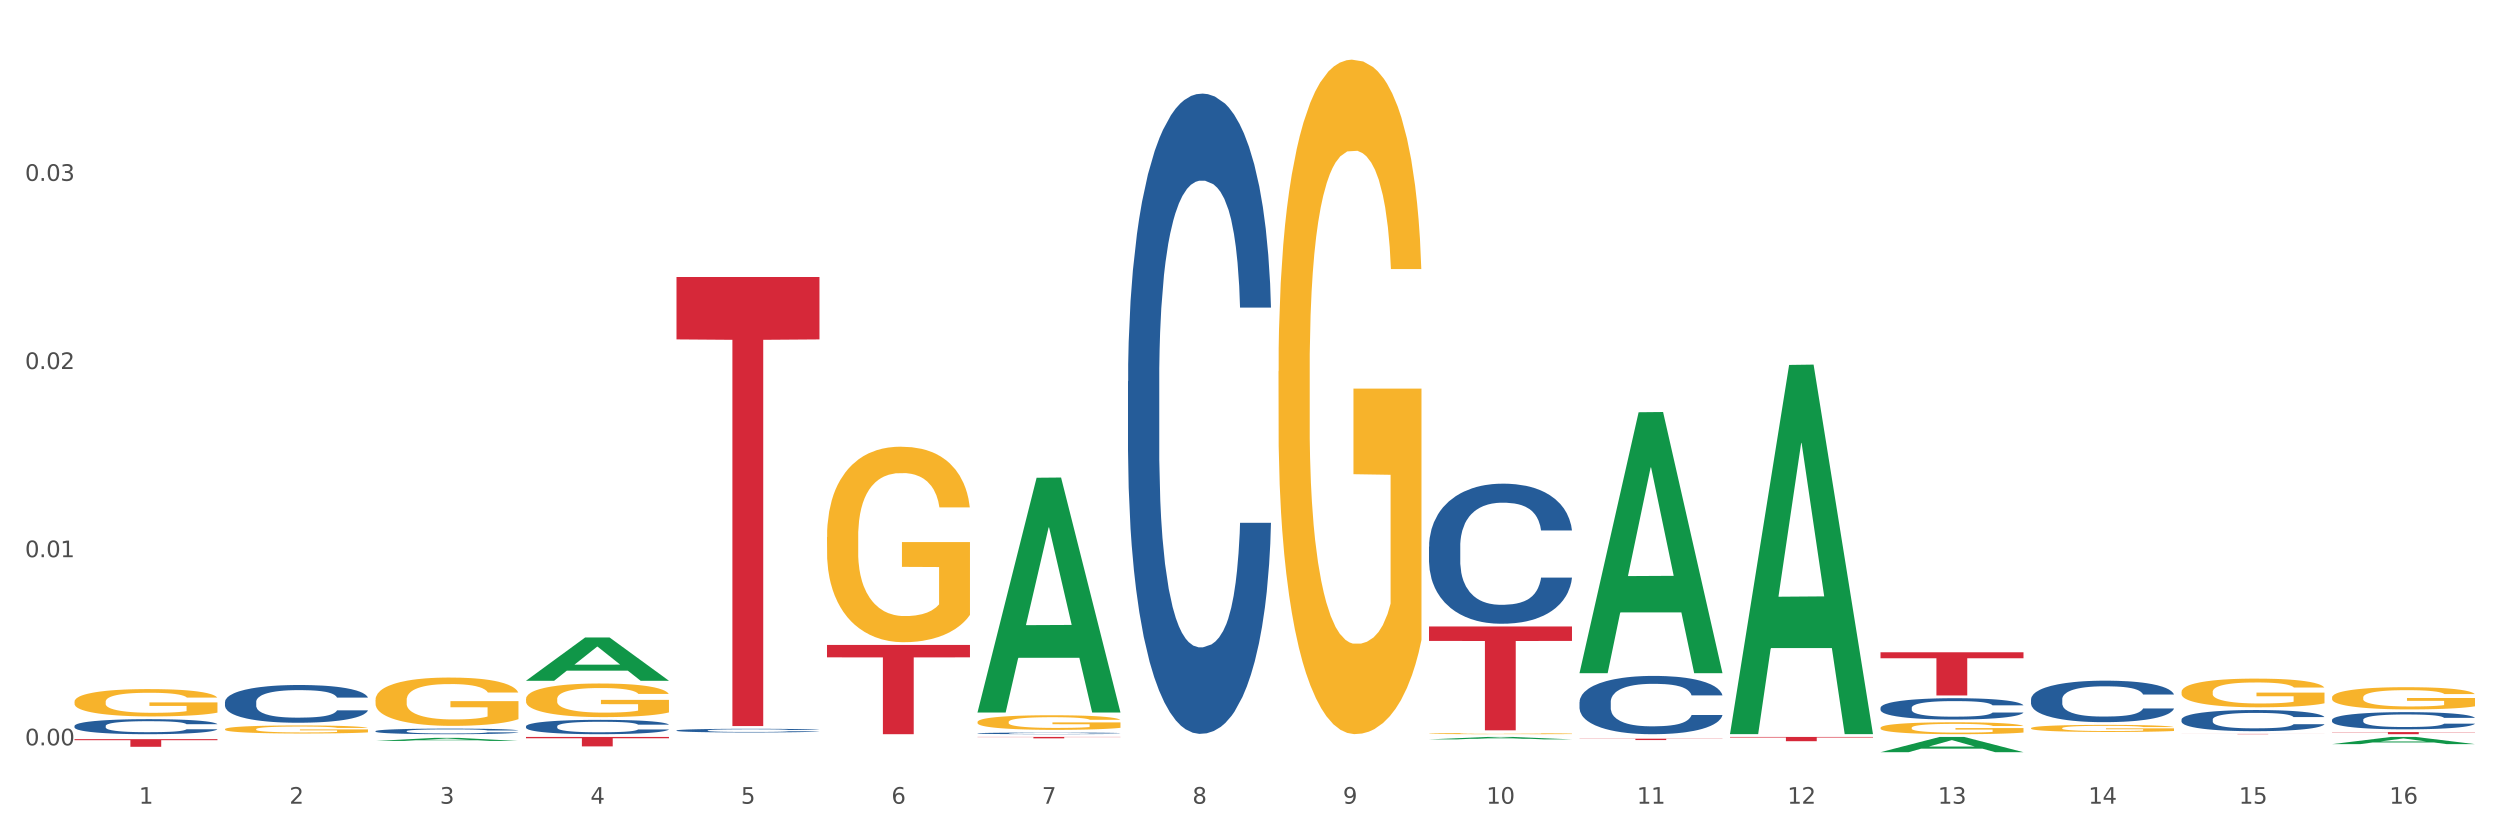 <?xml version="1.0" encoding="utf-8" standalone="no"?>
<!DOCTYPE svg PUBLIC "-//W3C//DTD SVG 1.1//EN"
  "http://www.w3.org/Graphics/SVG/1.1/DTD/svg11.dtd">
<svg xmlns:xlink="http://www.w3.org/1999/xlink" width="1080pt" height="360pt" viewBox="0 0 1080 360" xmlns="http://www.w3.org/2000/svg" version="1.1">
 <rect x="0" y="0" width="1080" height="360" fill="#333333" stroke="none"/>
 <defs>
  <style type="text/css">*{stroke-linejoin: round; stroke-linecap: butt}</style>
 </defs>
 <g id="figure_1">
  <g id="patch_1">
   <path d="M 0 360 
L 1080 360 
L 1080 0 
L 0 0 
z
" style="fill: #ffffff; stroke: #ffffff; stroke-linejoin: miter"/>
  </g>
  <g id="axes_1">
   <g id="matplotlib.axis_1">
    <g id="xtick_1">
     <g id="text_1">
      <!-- 1 -->
      <g style="fill: #4d4d4d" transform="translate(60.004 347.204) scale(0.096 -0.096)">
       <defs>
        <path id="DejaVuSans-31" d="M 794 531 
L 1825 531 
L 1825 4091 
L 703 3866 
L 703 4441 
L 1819 4666 
L 2450 4666 
L 2450 531 
L 3481 531 
L 3481 0 
L 794 0 
L 794 531 
z
" transform="scale(0.016)"/>
       </defs>
       <use xlink:href="#DejaVuSans-31"/>
      </g>
     </g>
    </g>
    <g id="xtick_2">
     <g id="text_2">
      <!-- 2 -->
      <g style="fill: #4d4d4d" transform="translate(125.021 347.204) scale(0.096 -0.096)">
       <defs>
        <path id="DejaVuSans-32" d="M 1228 531 
L 3431 531 
L 3431 0 
L 469 0 
L 469 531 
Q 828 903 1448 1529 
Q 2069 2156 2228 2338 
Q 2531 2678 2651 2914 
Q 2772 3150 2772 3378 
Q 2772 3750 2511 3984 
Q 2250 4219 1831 4219 
Q 1534 4219 1204 4116 
Q 875 4013 500 3803 
L 500 4441 
Q 881 4594 1212 4672 
Q 1544 4750 1819 4750 
Q 2544 4750 2975 4387 
Q 3406 4025 3406 3419 
Q 3406 3131 3298 2873 
Q 3191 2616 2906 2266 
Q 2828 2175 2409 1742 
Q 1991 1309 1228 531 
z
" transform="scale(0.016)"/>
       </defs>
       <use xlink:href="#DejaVuSans-32"/>
      </g>
     </g>
    </g>
    <g id="xtick_3">
     <g id="text_3">
      <!-- 3 -->
      <g style="fill: #4d4d4d" transform="translate(190.039 347.204) scale(0.096 -0.096)">
       <defs>
        <path id="DejaVuSans-33" d="M 2597 2516 
Q 3050 2419 3304 2112 
Q 3559 1806 3559 1356 
Q 3559 666 3084 287 
Q 2609 -91 1734 -91 
Q 1441 -91 1130 -33 
Q 819 25 488 141 
L 488 750 
Q 750 597 1062 519 
Q 1375 441 1716 441 
Q 2309 441 2620 675 
Q 2931 909 2931 1356 
Q 2931 1769 2642 2001 
Q 2353 2234 1838 2234 
L 1294 2234 
L 1294 2753 
L 1863 2753 
Q 2328 2753 2575 2939 
Q 2822 3125 2822 3475 
Q 2822 3834 2567 4026 
Q 2313 4219 1838 4219 
Q 1578 4219 1281 4162 
Q 984 4106 628 3988 
L 628 4550 
Q 988 4650 1302 4700 
Q 1616 4750 1894 4750 
Q 2613 4750 3031 4423 
Q 3450 4097 3450 3541 
Q 3450 3153 3228 2886 
Q 3006 2619 2597 2516 
z
" transform="scale(0.016)"/>
       </defs>
       <use xlink:href="#DejaVuSans-33"/>
      </g>
     </g>
    </g>
    <g id="xtick_4">
     <g id="text_4">
      <!-- 4 -->
      <g style="fill: #4d4d4d" transform="translate(255.056 347.204) scale(0.096 -0.096)">
       <defs>
        <path id="DejaVuSans-34" d="M 2419 4116 
L 825 1625 
L 2419 1625 
L 2419 4116 
z
M 2253 4666 
L 3047 4666 
L 3047 1625 
L 3713 1625 
L 3713 1100 
L 3047 1100 
L 3047 0 
L 2419 0 
L 2419 1100 
L 313 1100 
L 313 1709 
L 2253 4666 
z
" transform="scale(0.016)"/>
       </defs>
       <use xlink:href="#DejaVuSans-34"/>
      </g>
     </g>
    </g>
    <g id="xtick_5">
     <g id="text_5">
      <!-- 5 -->
      <g style="fill: #4d4d4d" transform="translate(320.073 347.204) scale(0.096 -0.096)">
       <defs>
        <path id="DejaVuSans-35" d="M 691 4666 
L 3169 4666 
L 3169 4134 
L 1269 4134 
L 1269 2991 
Q 1406 3038 1543 3061 
Q 1681 3084 1819 3084 
Q 2600 3084 3056 2656 
Q 3513 2228 3513 1497 
Q 3513 744 3044 326 
Q 2575 -91 1722 -91 
Q 1428 -91 1123 -41 
Q 819 9 494 109 
L 494 744 
Q 775 591 1075 516 
Q 1375 441 1709 441 
Q 2250 441 2565 725 
Q 2881 1009 2881 1497 
Q 2881 1984 2565 2268 
Q 2250 2553 1709 2553 
Q 1456 2553 1204 2497 
Q 953 2441 691 2322 
L 691 4666 
z
" transform="scale(0.016)"/>
       </defs>
       <use xlink:href="#DejaVuSans-35"/>
      </g>
     </g>
    </g>
    <g id="xtick_6">
     <g id="text_6">
      <!-- 6 -->
      <g style="fill: #4d4d4d" transform="translate(385.09 347.204) scale(0.096 -0.096)">
       <defs>
        <path id="DejaVuSans-36" d="M 2113 2584 
Q 1688 2584 1439 2293 
Q 1191 2003 1191 1497 
Q 1191 994 1439 701 
Q 1688 409 2113 409 
Q 2538 409 2786 701 
Q 3034 994 3034 1497 
Q 3034 2003 2786 2293 
Q 2538 2584 2113 2584 
z
M 3366 4563 
L 3366 3988 
Q 3128 4100 2886 4159 
Q 2644 4219 2406 4219 
Q 1781 4219 1451 3797 
Q 1122 3375 1075 2522 
Q 1259 2794 1537 2939 
Q 1816 3084 2150 3084 
Q 2853 3084 3261 2657 
Q 3669 2231 3669 1497 
Q 3669 778 3244 343 
Q 2819 -91 2113 -91 
Q 1303 -91 875 529 
Q 447 1150 447 2328 
Q 447 3434 972 4092 
Q 1497 4750 2381 4750 
Q 2619 4750 2861 4703 
Q 3103 4656 3366 4563 
z
" transform="scale(0.016)"/>
       </defs>
       <use xlink:href="#DejaVuSans-36"/>
      </g>
     </g>
    </g>
    <g id="xtick_7">
     <g id="text_7">
      <!-- 7 -->
      <g style="fill: #4d4d4d" transform="translate(450.108 347.204) scale(0.096 -0.096)">
       <defs>
        <path id="DejaVuSans-37" d="M 525 4666 
L 3525 4666 
L 3525 4397 
L 1831 0 
L 1172 0 
L 2766 4134 
L 525 4134 
L 525 4666 
z
" transform="scale(0.016)"/>
       </defs>
       <use xlink:href="#DejaVuSans-37"/>
      </g>
     </g>
    </g>
    <g id="xtick_8">
     <g id="text_8">
      <!-- 8 -->
      <g style="fill: #4d4d4d" transform="translate(515.125 347.204) scale(0.096 -0.096)">
       <defs>
        <path id="DejaVuSans-38" d="M 2034 2216 
Q 1584 2216 1326 1975 
Q 1069 1734 1069 1313 
Q 1069 891 1326 650 
Q 1584 409 2034 409 
Q 2484 409 2743 651 
Q 3003 894 3003 1313 
Q 3003 1734 2745 1975 
Q 2488 2216 2034 2216 
z
M 1403 2484 
Q 997 2584 770 2862 
Q 544 3141 544 3541 
Q 544 4100 942 4425 
Q 1341 4750 2034 4750 
Q 2731 4750 3128 4425 
Q 3525 4100 3525 3541 
Q 3525 3141 3298 2862 
Q 3072 2584 2669 2484 
Q 3125 2378 3379 2068 
Q 3634 1759 3634 1313 
Q 3634 634 3220 271 
Q 2806 -91 2034 -91 
Q 1263 -91 848 271 
Q 434 634 434 1313 
Q 434 1759 690 2068 
Q 947 2378 1403 2484 
z
M 1172 3481 
Q 1172 3119 1398 2916 
Q 1625 2713 2034 2713 
Q 2441 2713 2670 2916 
Q 2900 3119 2900 3481 
Q 2900 3844 2670 4047 
Q 2441 4250 2034 4250 
Q 1625 4250 1398 4047 
Q 1172 3844 1172 3481 
z
" transform="scale(0.016)"/>
       </defs>
       <use xlink:href="#DejaVuSans-38"/>
      </g>
     </g>
    </g>
    <g id="xtick_9">
     <g id="text_9">
      <!-- 9 -->
      <g style="fill: #4d4d4d" transform="translate(580.142 347.204) scale(0.096 -0.096)">
       <defs>
        <path id="DejaVuSans-39" d="M 703 97 
L 703 672 
Q 941 559 1184 500 
Q 1428 441 1663 441 
Q 2288 441 2617 861 
Q 2947 1281 2994 2138 
Q 2813 1869 2534 1725 
Q 2256 1581 1919 1581 
Q 1219 1581 811 2004 
Q 403 2428 403 3163 
Q 403 3881 828 4315 
Q 1253 4750 1959 4750 
Q 2769 4750 3195 4129 
Q 3622 3509 3622 2328 
Q 3622 1225 3098 567 
Q 2575 -91 1691 -91 
Q 1453 -91 1209 -44 
Q 966 3 703 97 
z
M 1959 2075 
Q 2384 2075 2632 2365 
Q 2881 2656 2881 3163 
Q 2881 3666 2632 3958 
Q 2384 4250 1959 4250 
Q 1534 4250 1286 3958 
Q 1038 3666 1038 3163 
Q 1038 2656 1286 2365 
Q 1534 2075 1959 2075 
z
" transform="scale(0.016)"/>
       </defs>
       <use xlink:href="#DejaVuSans-39"/>
      </g>
     </g>
    </g>
    <g id="xtick_10">
     <g id="text_10">
      <!-- 10 -->
      <g style="fill: #4d4d4d" transform="translate(642.105 347.204) scale(0.096 -0.096)">
       <defs>
        <path id="DejaVuSans-30" d="M 2034 4250 
Q 1547 4250 1301 3770 
Q 1056 3291 1056 2328 
Q 1056 1369 1301 889 
Q 1547 409 2034 409 
Q 2525 409 2770 889 
Q 3016 1369 3016 2328 
Q 3016 3291 2770 3770 
Q 2525 4250 2034 4250 
z
M 2034 4750 
Q 2819 4750 3233 4129 
Q 3647 3509 3647 2328 
Q 3647 1150 3233 529 
Q 2819 -91 2034 -91 
Q 1250 -91 836 529 
Q 422 1150 422 2328 
Q 422 3509 836 4129 
Q 1250 4750 2034 4750 
z
" transform="scale(0.016)"/>
       </defs>
       <use xlink:href="#DejaVuSans-31"/>
       <use xlink:href="#DejaVuSans-30" transform="translate(63.623 0)"/>
      </g>
     </g>
    </g>
    <g id="xtick_11">
     <g id="text_11">
      <!-- 11 -->
      <g style="fill: #4d4d4d" transform="translate(707.123 347.204) scale(0.096 -0.096)">
       <use xlink:href="#DejaVuSans-31"/>
       <use xlink:href="#DejaVuSans-31" transform="translate(63.623 0)"/>
      </g>
     </g>
    </g>
    <g id="xtick_12">
     <g id="text_12">
      <!-- 12 -->
      <g style="fill: #4d4d4d" transform="translate(772.14 347.204) scale(0.096 -0.096)">
       <use xlink:href="#DejaVuSans-31"/>
       <use xlink:href="#DejaVuSans-32" transform="translate(63.623 0)"/>
      </g>
     </g>
    </g>
    <g id="xtick_13">
     <g id="text_13">
      <!-- 13 -->
      <g style="fill: #4d4d4d" transform="translate(837.157 347.204) scale(0.096 -0.096)">
       <use xlink:href="#DejaVuSans-31"/>
       <use xlink:href="#DejaVuSans-33" transform="translate(63.623 0)"/>
      </g>
     </g>
    </g>
    <g id="xtick_14">
     <g id="text_14">
      <!-- 14 -->
      <g style="fill: #4d4d4d" transform="translate(902.174 347.204) scale(0.096 -0.096)">
       <use xlink:href="#DejaVuSans-31"/>
       <use xlink:href="#DejaVuSans-34" transform="translate(63.623 0)"/>
      </g>
     </g>
    </g>
    <g id="xtick_15">
     <g id="text_15">
      <!-- 15 -->
      <g style="fill: #4d4d4d" transform="translate(967.192 347.204) scale(0.096 -0.096)">
       <use xlink:href="#DejaVuSans-31"/>
       <use xlink:href="#DejaVuSans-35" transform="translate(63.623 0)"/>
      </g>
     </g>
    </g>
    <g id="xtick_16">
     <g id="text_16">
      <!-- 16 -->
      <g style="fill: #4d4d4d" transform="translate(1032.209 347.204) scale(0.096 -0.096)">
       <use xlink:href="#DejaVuSans-31"/>
       <use xlink:href="#DejaVuSans-36" transform="translate(63.623 0)"/>
      </g>
     </g>
    </g>
    <g id="xtick_17"/>
    <g id="xtick_18"/>
    <g id="xtick_19"/>
    <g id="xtick_20"/>
    <g id="xtick_21"/>
    <g id="xtick_22"/>
    <g id="xtick_23"/>
    <g id="xtick_24"/>
    <g id="xtick_25"/>
    <g id="xtick_26"/>
    <g id="xtick_27"/>
    <g id="xtick_28"/>
    <g id="xtick_29"/>
    <g id="xtick_30"/>
    <g id="xtick_31"/>
   </g>
   <g id="matplotlib.axis_2">
    <g id="ytick_1">
     <g id="text_17">
      <!-- 0.00 -->
      <g style="fill: #4d4d4d" transform="translate(10.8 321.996) scale(0.096 -0.096)">
       <defs>
        <path id="DejaVuSans-2e" d="M 684 794 
L 1344 794 
L 1344 0 
L 684 0 
L 684 794 
z
" transform="scale(0.016)"/>
       </defs>
       <use xlink:href="#DejaVuSans-30"/>
       <use xlink:href="#DejaVuSans-2e" transform="translate(63.623 0)"/>
       <use xlink:href="#DejaVuSans-30" transform="translate(95.41 0)"/>
       <use xlink:href="#DejaVuSans-30" transform="translate(159.033 0)"/>
      </g>
     </g>
    </g>
    <g id="ytick_2">
     <g id="text_18">
      <!-- 0.01 -->
      <g style="fill: #4d4d4d" transform="translate(10.8 240.708) scale(0.096 -0.096)">
       <use xlink:href="#DejaVuSans-30"/>
       <use xlink:href="#DejaVuSans-2e" transform="translate(63.623 0)"/>
       <use xlink:href="#DejaVuSans-30" transform="translate(95.41 0)"/>
       <use xlink:href="#DejaVuSans-31" transform="translate(159.033 0)"/>
      </g>
     </g>
    </g>
    <g id="ytick_3">
     <g id="text_19">
      <!-- 0.02 -->
      <g style="fill: #4d4d4d" transform="translate(10.8 159.42) scale(0.096 -0.096)">
       <use xlink:href="#DejaVuSans-30"/>
       <use xlink:href="#DejaVuSans-2e" transform="translate(63.623 0)"/>
       <use xlink:href="#DejaVuSans-30" transform="translate(95.41 0)"/>
       <use xlink:href="#DejaVuSans-32" transform="translate(159.033 0)"/>
      </g>
     </g>
    </g>
    <g id="ytick_4">
     <g id="text_20">
      <!-- 0.03 -->
      <g style="fill: #4d4d4d" transform="translate(10.8 78.132) scale(0.096 -0.096)">
       <use xlink:href="#DejaVuSans-30"/>
       <use xlink:href="#DejaVuSans-2e" transform="translate(63.623 0)"/>
       <use xlink:href="#DejaVuSans-30" transform="translate(95.41 0)"/>
       <use xlink:href="#DejaVuSans-33" transform="translate(159.033 0)"/>
      </g>
     </g>
    </g>
    <g id="ytick_5"/>
    <g id="ytick_6"/>
    <g id="ytick_7"/>
    <g id="ytick_8"/>
   </g>
   <g id="PolyCollection_1">
    <path d="M 1007.434 316.245 
L 1069.2 316.245 
L 1069.2 316.375 
L 1044.903 316.376 
L 1044.903 317.179 
L 1031.584 317.179 
L 1031.584 316.376 
L 1007.434 316.375 
L 1007.434 316.246 
L 1007.434 316.245 
z
" clip-path="url(#p2277f2beb0)" style="fill: #d62839"/>
    <path d="M 682.347 319.115 
L 744.114 319.115 
L 744.114 319.197 
L 719.817 319.198 
L 719.817 319.709 
L 706.498 319.709 
L 706.498 319.198 
L 682.347 319.197 
L 682.347 319.115 
L 682.347 319.115 
z
" clip-path="url(#p2277f2beb0)" style="fill: #d62839"/>
    <path d="M 1007.434 301.303 
L 1007.507 301.294 
L 1007.507 300.978 
L 1007.652 300.706 
L 1008.382 300.048 
L 1009.475 299.504 
L 1010.278 299.214 
L 1011.08 298.978 
L 1012.028 298.741 
L 1013.195 298.495 
L 1015.309 298.135 
L 1016.622 297.951 
L 1018.226 297.758 
L 1021.143 297.477 
L 1023.258 297.319 
L 1025.446 297.188 
L 1029.019 297.03 
L 1031.353 296.96 
L 1033.832 296.907 
L 1036.822 296.872 
L 1039.083 296.863 
L 1044.041 296.89 
L 1048.271 296.968 
L 1050.313 297.03 
L 1052.938 297.135 
L 1054.324 297.205 
L 1056.584 297.346 
L 1058.918 297.53 
L 1060.522 297.688 
L 1062.929 297.986 
L 1064.752 298.285 
L 1066.429 298.653 
L 1067.304 298.907 
L 1067.96 299.144 
L 1068.544 299.416 
L 1069.127 299.846 
L 1056.001 299.846 
L 1055.49 299.539 
L 1054.688 299.25 
L 1053.521 298.969 
L 1052.5 298.793 
L 1050.75 298.574 
L 1049.146 298.434 
L 1047.469 298.328 
L 1045.427 298.241 
L 1043.823 298.197 
L 1041.562 298.162 
L 1037.114 298.17 
L 1034.124 298.241 
L 1032.082 298.328 
L 1030.769 298.407 
L 1029.602 298.495 
L 1028.29 298.618 
L 1026.758 298.802 
L 1025.665 298.969 
L 1024.571 299.179 
L 1023.696 299.39 
L 1022.893 299.636 
L 1022.237 299.899 
L 1021.727 300.171 
L 1021.289 300.504 
L 1020.925 301.057 
L 1020.925 302.259 
L 1021.07 302.531 
L 1021.435 302.891 
L 1021.873 303.163 
L 1022.602 303.487 
L 1023.258 303.707 
L 1024.498 304.022 
L 1025.883 304.286 
L 1026.977 304.452 
L 1028.071 304.593 
L 1029.967 304.786 
L 1032.082 304.944 
L 1033.905 305.04 
L 1036.384 305.128 
L 1038.062 305.163 
L 1039.52 305.18 
L 1043.093 305.18 
L 1045.646 305.154 
L 1048.49 305.093 
L 1050.677 305.014 
L 1052.5 304.917 
L 1054.542 304.759 
L 1055.855 304.61 
L 1055.855 302.777 
L 1039.812 302.768 
L 1039.812 301.548 
L 1069.2 301.548 
L 1069.2 305.128 
L 1067.96 305.312 
L 1066.575 305.479 
L 1065.116 305.628 
L 1062.929 305.812 
L 1060.303 305.988 
L 1057.97 306.11 
L 1055.49 306.216 
L 1052.573 306.312 
L 1048.781 306.4 
L 1046.448 306.435 
L 1043.531 306.461 
L 1040.103 306.47 
L 1037.114 306.453 
L 1034.197 306.409 
L 1031.134 306.33 
L 1028.144 306.216 
L 1025.883 306.102 
L 1023.623 305.961 
L 1021.216 305.777 
L 1019.32 305.602 
L 1017.862 305.444 
L 1016.257 305.242 
L 1014.507 304.979 
L 1013.195 304.742 
L 1012.028 304.496 
L 1010.788 304.18 
L 1009.913 303.908 
L 1009.038 303.566 
L 1008.527 303.312 
L 1007.944 302.917 
L 1007.507 302.364 
L 1007.434 301.303 
z
" clip-path="url(#p2277f2beb0)" style="fill: #f7b32b"/>
    <path d="M 942.416 298.888 
L 942.489 298.877 
L 942.489 298.469 
L 942.635 298.118 
L 943.364 297.269 
L 944.458 296.566 
L 945.26 296.193 
L 946.063 295.887 
L 947.011 295.581 
L 948.177 295.264 
L 950.292 294.799 
L 951.605 294.562 
L 953.209 294.312 
L 956.126 293.95 
L 958.241 293.746 
L 960.429 293.576 
L 964.002 293.372 
L 966.335 293.282 
L 968.815 293.214 
L 971.805 293.168 
L 974.065 293.157 
L 979.024 293.191 
L 983.254 293.293 
L 985.296 293.372 
L 987.921 293.508 
L 989.306 293.599 
L 991.567 293.78 
L 993.901 294.018 
L 995.505 294.222 
L 997.911 294.607 
L 999.734 294.992 
L 1001.412 295.468 
L 1002.287 295.796 
L 1002.943 296.102 
L 1003.526 296.453 
L 1004.11 297.008 
L 990.984 297.008 
L 990.473 296.612 
L 989.671 296.238 
L 988.504 295.876 
L 987.483 295.649 
L 985.733 295.366 
L 984.129 295.185 
L 982.451 295.049 
L 980.41 294.935 
L 978.805 294.879 
L 976.545 294.833 
L 972.096 294.845 
L 969.106 294.935 
L 967.065 295.049 
L 965.752 295.151 
L 964.585 295.264 
L 963.273 295.422 
L 961.741 295.66 
L 960.647 295.876 
L 959.553 296.147 
L 958.678 296.419 
L 957.876 296.736 
L 957.22 297.076 
L 956.709 297.427 
L 956.272 297.858 
L 955.907 298.571 
L 955.907 300.123 
L 956.053 300.474 
L 956.418 300.939 
L 956.855 301.29 
L 957.585 301.709 
L 958.241 301.992 
L 959.481 302.4 
L 960.866 302.739 
L 961.96 302.955 
L 963.054 303.136 
L 964.95 303.385 
L 967.065 303.589 
L 968.888 303.714 
L 971.367 303.827 
L 973.044 303.872 
L 974.503 303.895 
L 978.076 303.895 
L 980.628 303.861 
L 983.472 303.782 
L 985.66 303.68 
L 987.483 303.555 
L 989.525 303.351 
L 990.838 303.159 
L 990.838 300.791 
L 974.795 300.78 
L 974.795 299.206 
L 1004.183 299.206 
L 1004.183 303.827 
L 1002.943 304.065 
L 1001.558 304.28 
L 1000.099 304.472 
L 997.911 304.71 
L 995.286 304.937 
L 992.953 305.095 
L 990.473 305.231 
L 987.556 305.356 
L 983.764 305.469 
L 981.431 305.515 
L 978.514 305.549 
L 975.086 305.56 
L 972.096 305.537 
L 969.179 305.481 
L 966.117 305.379 
L 963.127 305.231 
L 960.866 305.084 
L 958.605 304.903 
L 956.199 304.665 
L 954.303 304.438 
L 952.844 304.235 
L 951.24 303.974 
L 949.49 303.634 
L 948.177 303.328 
L 947.011 303.011 
L 945.771 302.604 
L 944.896 302.252 
L 944.021 301.811 
L 943.51 301.482 
L 942.927 300.973 
L 942.489 300.259 
L 942.416 298.888 
z
" clip-path="url(#p2277f2beb0)" style="fill: #f7b32b"/>
    <path d="M 877.399 314.563 
L 877.472 314.561 
L 877.472 314.46 
L 877.618 314.373 
L 878.347 314.163 
L 879.441 313.989 
L 880.243 313.897 
L 881.045 313.821 
L 881.993 313.745 
L 883.16 313.667 
L 885.275 313.552 
L 886.588 313.493 
L 888.192 313.432 
L 891.109 313.342 
L 893.224 313.291 
L 895.411 313.249 
L 898.985 313.199 
L 901.318 313.177 
L 903.798 313.16 
L 906.787 313.149 
L 909.048 313.146 
L 914.007 313.154 
L 918.236 313.179 
L 920.278 313.199 
L 922.904 313.233 
L 924.289 313.255 
L 926.55 313.3 
L 928.883 313.359 
L 930.488 313.409 
L 932.894 313.504 
L 934.717 313.6 
L 936.394 313.717 
L 937.27 313.799 
L 937.926 313.874 
L 938.509 313.961 
L 939.093 314.098 
L 925.966 314.098 
L 925.456 314 
L 924.654 313.908 
L 923.487 313.818 
L 922.466 313.762 
L 920.716 313.692 
L 919.111 313.647 
L 917.434 313.614 
L 915.392 313.586 
L 913.788 313.572 
L 911.527 313.56 
L 907.079 313.563 
L 904.089 313.586 
L 902.047 313.614 
L 900.735 313.639 
L 899.568 313.667 
L 898.255 313.706 
L 896.724 313.765 
L 895.63 313.818 
L 894.536 313.885 
L 893.661 313.953 
L 892.859 314.031 
L 892.203 314.115 
L 891.692 314.202 
L 891.255 314.308 
L 890.89 314.485 
L 890.89 314.869 
L 891.036 314.956 
L 891.4 315.071 
L 891.838 315.157 
L 892.567 315.261 
L 893.224 315.331 
L 894.463 315.432 
L 895.849 315.516 
L 896.943 315.569 
L 898.037 315.614 
L 899.933 315.676 
L 902.047 315.726 
L 903.87 315.757 
L 906.35 315.785 
L 908.027 315.796 
L 909.486 315.802 
L 913.059 315.802 
L 915.611 315.793 
L 918.455 315.774 
L 920.643 315.749 
L 922.466 315.718 
L 924.508 315.667 
L 925.82 315.62 
L 925.82 315.034 
L 909.777 315.031 
L 909.777 314.642 
L 939.166 314.642 
L 939.166 315.785 
L 937.926 315.844 
L 936.54 315.897 
L 935.082 315.945 
L 932.894 316.003 
L 930.269 316.06 
L 927.935 316.099 
L 925.456 316.132 
L 922.539 316.163 
L 918.747 316.191 
L 916.413 316.202 
L 913.496 316.211 
L 910.069 316.214 
L 907.079 316.208 
L 904.162 316.194 
L 901.099 316.169 
L 898.109 316.132 
L 895.849 316.096 
L 893.588 316.051 
L 891.182 315.992 
L 889.286 315.936 
L 887.827 315.886 
L 886.223 315.821 
L 884.473 315.737 
L 883.16 315.662 
L 881.993 315.583 
L 880.754 315.482 
L 879.879 315.396 
L 879.003 315.286 
L 878.493 315.205 
L 877.91 315.079 
L 877.472 314.902 
L 877.399 314.563 
z
" clip-path="url(#p2277f2beb0)" style="fill: #f7b32b"/>
    <path d="M 812.382 314.404 
L 812.455 314.399 
L 812.455 314.229 
L 812.601 314.083 
L 813.33 313.73 
L 814.424 313.438 
L 815.226 313.282 
L 816.028 313.155 
L 816.976 313.028 
L 818.143 312.896 
L 820.258 312.703 
L 821.57 312.604 
L 823.175 312.5 
L 826.092 312.349 
L 828.206 312.265 
L 830.394 312.194 
L 833.967 312.109 
L 836.301 312.071 
L 838.78 312.043 
L 841.77 312.024 
L 844.031 312.02 
L 848.99 312.034 
L 853.219 312.076 
L 855.261 312.109 
L 857.886 312.166 
L 859.272 312.203 
L 861.532 312.279 
L 863.866 312.378 
L 865.47 312.462 
L 867.877 312.623 
L 869.7 312.783 
L 871.377 312.981 
L 872.252 313.117 
L 872.909 313.245 
L 873.492 313.391 
L 874.075 313.622 
L 860.949 313.622 
L 860.439 313.457 
L 859.636 313.301 
L 858.47 313.15 
L 857.449 313.056 
L 855.699 312.938 
L 854.094 312.863 
L 852.417 312.806 
L 850.375 312.759 
L 848.771 312.736 
L 846.51 312.717 
L 842.062 312.722 
L 839.072 312.759 
L 837.03 312.806 
L 835.717 312.849 
L 834.551 312.896 
L 833.238 312.962 
L 831.707 313.061 
L 830.613 313.15 
L 829.519 313.263 
L 828.644 313.377 
L 827.842 313.508 
L 827.185 313.65 
L 826.675 313.796 
L 826.237 313.975 
L 825.873 314.272 
L 825.873 314.917 
L 826.019 315.063 
L 826.383 315.256 
L 826.821 315.402 
L 827.55 315.577 
L 828.206 315.695 
L 829.446 315.864 
L 830.832 316.006 
L 831.925 316.095 
L 833.019 316.17 
L 834.915 316.274 
L 837.03 316.359 
L 838.853 316.411 
L 841.333 316.458 
L 843.01 316.477 
L 844.468 316.486 
L 848.042 316.486 
L 850.594 316.472 
L 853.438 316.439 
L 855.626 316.397 
L 857.449 316.345 
L 859.491 316.26 
L 860.803 316.18 
L 860.803 315.195 
L 844.76 315.19 
L 844.76 314.536 
L 874.148 314.536 
L 874.148 316.458 
L 872.909 316.557 
L 871.523 316.646 
L 870.065 316.726 
L 867.877 316.825 
L 865.252 316.92 
L 862.918 316.986 
L 860.439 317.042 
L 857.522 317.094 
L 853.73 317.141 
L 851.396 317.16 
L 848.479 317.174 
L 845.052 317.179 
L 842.062 317.169 
L 839.145 317.146 
L 836.082 317.103 
L 833.092 317.042 
L 830.832 316.981 
L 828.571 316.905 
L 826.164 316.806 
L 824.268 316.712 
L 822.81 316.627 
L 821.206 316.519 
L 819.455 316.378 
L 818.143 316.251 
L 816.976 316.119 
L 815.736 315.949 
L 814.861 315.803 
L 813.986 315.619 
L 813.476 315.483 
L 812.892 315.271 
L 812.455 314.974 
L 812.382 314.404 
z
" clip-path="url(#p2277f2beb0)" style="fill: #f7b32b"/>
    <path d="M 617.33 316.911 
L 617.403 316.91 
L 617.403 316.894 
L 617.549 316.88 
L 618.278 316.846 
L 619.372 316.818 
L 620.174 316.803 
L 620.976 316.79 
L 621.924 316.778 
L 623.091 316.765 
L 625.206 316.747 
L 626.519 316.737 
L 628.123 316.727 
L 631.04 316.713 
L 633.155 316.704 
L 635.342 316.698 
L 638.916 316.689 
L 641.249 316.686 
L 643.729 316.683 
L 646.718 316.681 
L 648.979 316.681 
L 653.938 316.682 
L 658.167 316.686 
L 660.209 316.689 
L 662.835 316.695 
L 664.22 316.699 
L 666.481 316.706 
L 668.814 316.715 
L 670.419 316.724 
L 672.825 316.739 
L 674.648 316.755 
L 676.325 316.774 
L 677.201 316.787 
L 677.857 316.799 
L 678.44 316.813 
L 679.024 316.835 
L 665.897 316.835 
L 665.387 316.82 
L 664.585 316.805 
L 663.418 316.79 
L 662.397 316.781 
L 660.647 316.77 
L 659.043 316.762 
L 657.365 316.757 
L 655.323 316.752 
L 653.719 316.75 
L 651.458 316.748 
L 647.01 316.749 
L 644.02 316.752 
L 641.978 316.757 
L 640.666 316.761 
L 639.499 316.765 
L 638.186 316.772 
L 636.655 316.781 
L 635.561 316.79 
L 634.467 316.801 
L 633.592 316.812 
L 632.79 316.825 
L 632.134 316.838 
L 631.623 316.852 
L 631.186 316.87 
L 630.821 316.898 
L 630.821 316.96 
L 630.967 316.975 
L 631.332 316.993 
L 631.769 317.007 
L 632.498 317.024 
L 633.155 317.035 
L 634.394 317.052 
L 635.78 317.065 
L 636.874 317.074 
L 637.968 317.081 
L 639.864 317.091 
L 641.978 317.1 
L 643.801 317.105 
L 646.281 317.109 
L 647.958 317.111 
L 649.417 317.112 
L 652.99 317.112 
L 655.542 317.11 
L 658.386 317.107 
L 660.574 317.103 
L 662.397 317.098 
L 664.439 317.09 
L 665.752 317.082 
L 665.752 316.987 
L 649.708 316.987 
L 649.708 316.924 
L 679.097 316.924 
L 679.097 317.109 
L 677.857 317.119 
L 676.471 317.127 
L 675.013 317.135 
L 672.825 317.145 
L 670.2 317.154 
L 667.866 317.16 
L 665.387 317.165 
L 662.47 317.17 
L 658.678 317.175 
L 656.344 317.177 
L 653.427 317.178 
L 650 317.179 
L 647.01 317.178 
L 644.093 317.175 
L 641.03 317.171 
L 638.041 317.165 
L 635.78 317.16 
L 633.519 317.152 
L 631.113 317.143 
L 629.217 317.134 
L 627.758 317.125 
L 626.154 317.115 
L 624.404 317.101 
L 623.091 317.089 
L 621.924 317.076 
L 620.685 317.06 
L 619.81 317.046 
L 618.934 317.028 
L 618.424 317.015 
L 617.841 316.995 
L 617.403 316.966 
L 617.33 316.911 
z
" clip-path="url(#p2277f2beb0)" style="fill: #f7b32b"/>
    <path d="M 747.365 318.349 
L 809.131 318.349 
L 809.131 318.607 
L 784.834 318.608 
L 784.834 320.202 
L 771.515 320.202 
L 771.515 318.608 
L 747.365 318.607 
L 747.365 318.351 
L 747.365 318.349 
z
" clip-path="url(#p2277f2beb0)" style="fill: #d62839"/>
    <path d="M 617.33 270.636 
L 679.097 270.636 
L 679.097 276.872 
L 654.8 276.915 
L 654.8 315.51 
L 641.481 315.51 
L 641.481 276.915 
L 617.33 276.872 
L 617.33 270.679 
L 617.33 270.636 
z
" clip-path="url(#p2277f2beb0)" style="fill: #d62839"/>
    <path d="M 552.313 160.412 
L 552.386 160.146 
L 552.386 150.566 
L 552.532 142.316 
L 553.261 122.358 
L 554.355 105.859 
L 555.157 97.077 
L 555.959 89.892 
L 556.907 82.707 
L 558.074 75.256 
L 560.189 64.346 
L 561.501 58.757 
L 563.106 52.903 
L 566.023 44.387 
L 568.137 39.597 
L 570.325 35.606 
L 573.898 30.816 
L 576.232 28.687 
L 578.711 27.09 
L 581.701 26.026 
L 583.962 25.759 
L 588.921 26.558 
L 593.15 28.953 
L 595.192 30.816 
L 597.817 34.009 
L 599.203 36.138 
L 601.464 40.396 
L 603.797 45.984 
L 605.401 50.774 
L 607.808 59.822 
L 609.631 68.87 
L 611.308 80.046 
L 612.183 87.763 
L 612.84 94.949 
L 613.423 103.198 
L 614.006 116.237 
L 600.88 116.237 
L 600.37 106.924 
L 599.567 98.142 
L 598.401 89.626 
L 597.38 84.304 
L 595.63 77.651 
L 594.025 73.393 
L 592.348 70.2 
L 590.306 67.539 
L 588.702 66.208 
L 586.441 65.144 
L 581.993 65.41 
L 579.003 67.539 
L 576.961 70.2 
L 575.649 72.595 
L 574.482 75.256 
L 573.169 78.982 
L 571.638 84.57 
L 570.544 89.626 
L 569.45 96.013 
L 568.575 102.4 
L 567.773 109.851 
L 567.116 117.834 
L 566.606 126.084 
L 566.168 136.196 
L 565.804 152.961 
L 565.804 189.418 
L 565.95 197.668 
L 566.314 208.578 
L 566.752 216.828 
L 567.481 226.674 
L 568.137 233.327 
L 569.377 242.907 
L 570.763 250.89 
L 571.856 255.946 
L 572.95 260.204 
L 574.846 266.058 
L 576.961 270.848 
L 578.784 273.776 
L 581.264 276.437 
L 582.941 277.501 
L 584.399 278.033 
L 587.973 278.033 
L 590.525 277.235 
L 593.369 275.372 
L 595.557 272.977 
L 597.38 270.05 
L 599.422 265.26 
L 600.734 260.736 
L 600.734 205.119 
L 584.691 204.853 
L 584.691 167.863 
L 614.079 167.863 
L 614.079 276.437 
L 612.84 282.025 
L 611.454 287.081 
L 609.996 291.605 
L 607.808 297.193 
L 605.183 302.516 
L 602.849 306.241 
L 600.37 309.434 
L 597.453 312.362 
L 593.661 315.023 
L 591.327 316.087 
L 588.41 316.886 
L 584.983 317.152 
L 581.993 316.619 
L 579.076 315.289 
L 576.013 312.894 
L 573.023 309.434 
L 570.763 305.975 
L 568.502 301.717 
L 566.096 296.129 
L 564.199 290.807 
L 562.741 286.017 
L 561.137 279.896 
L 559.387 271.913 
L 558.074 264.728 
L 556.907 257.277 
L 555.667 247.697 
L 554.792 239.447 
L 553.917 229.069 
L 553.407 221.352 
L 552.823 209.376 
L 552.386 192.611 
L 552.313 160.412 
z
" clip-path="url(#p2277f2beb0)" style="fill: #f7b32b"/>
    <path d="M 422.278 318.349 
L 484.045 318.349 
L 484.045 318.435 
L 459.748 318.435 
L 459.748 318.966 
L 446.429 318.966 
L 446.429 318.435 
L 422.278 318.435 
L 422.278 318.35 
L 422.278 318.349 
z
" clip-path="url(#p2277f2beb0)" style="fill: #d62839"/>
    <path d="M 357.261 278.613 
L 419.028 278.613 
L 419.028 283.973 
L 394.731 284.009 
L 394.731 317.179 
L 381.412 317.179 
L 381.412 284.009 
L 357.261 283.973 
L 357.261 278.65 
L 357.261 278.613 
z
" clip-path="url(#p2277f2beb0)" style="fill: #d62839"/>
    <path d="M 227.227 318.349 
L 288.993 318.349 
L 288.993 318.917 
L 264.696 318.921 
L 264.696 322.434 
L 251.377 322.434 
L 251.377 318.921 
L 227.227 318.917 
L 227.227 318.353 
L 227.227 318.349 
z
" clip-path="url(#p2277f2beb0)" style="fill: #d62839"/>
    <path d="M 292.244 119.664 
L 354.01 119.664 
L 354.01 146.624 
L 329.714 146.806 
L 329.714 313.666 
L 316.394 313.666 
L 316.394 146.806 
L 292.244 146.624 
L 292.244 119.846 
L 292.244 119.664 
z
" clip-path="url(#p2277f2beb0)" style="fill: #d62839"/>
    <path d="M 32.175 303.147 
L 32.248 303.137 
L 32.248 302.748 
L 32.394 302.413 
L 33.123 301.603 
L 34.217 300.934 
L 35.019 300.578 
L 35.821 300.286 
L 36.769 299.995 
L 37.936 299.692 
L 40.051 299.25 
L 41.363 299.023 
L 42.968 298.786 
L 45.885 298.44 
L 47.999 298.246 
L 50.187 298.084 
L 53.76 297.889 
L 56.094 297.803 
L 58.573 297.738 
L 61.563 297.695 
L 63.824 297.684 
L 68.783 297.717 
L 73.012 297.814 
L 75.054 297.889 
L 77.679 298.019 
L 79.065 298.105 
L 81.326 298.278 
L 83.659 298.505 
L 85.263 298.699 
L 87.67 299.066 
L 89.493 299.433 
L 91.17 299.887 
L 92.045 300.2 
L 92.702 300.491 
L 93.285 300.826 
L 93.868 301.355 
L 80.742 301.355 
L 80.232 300.977 
L 79.43 300.621 
L 78.263 300.275 
L 77.242 300.06 
L 75.492 299.79 
L 73.887 299.617 
L 72.21 299.487 
L 70.168 299.379 
L 68.564 299.325 
L 66.303 299.282 
L 61.855 299.293 
L 58.865 299.379 
L 56.823 299.487 
L 55.511 299.584 
L 54.344 299.692 
L 53.031 299.844 
L 51.5 300.07 
L 50.406 300.275 
L 49.312 300.535 
L 48.437 300.794 
L 47.635 301.096 
L 46.979 301.42 
L 46.468 301.755 
L 46.031 302.165 
L 45.666 302.845 
L 45.666 304.324 
L 45.812 304.659 
L 46.176 305.102 
L 46.614 305.436 
L 47.343 305.836 
L 47.999 306.106 
L 49.239 306.494 
L 50.625 306.818 
L 51.719 307.023 
L 52.812 307.196 
L 54.708 307.434 
L 56.823 307.628 
L 58.646 307.747 
L 61.126 307.855 
L 62.803 307.898 
L 64.261 307.92 
L 67.835 307.92 
L 70.387 307.887 
L 73.231 307.812 
L 75.419 307.714 
L 77.242 307.596 
L 79.284 307.401 
L 80.596 307.218 
L 80.596 304.961 
L 64.553 304.95 
L 64.553 303.45 
L 93.941 303.45 
L 93.941 307.855 
L 92.702 308.081 
L 91.316 308.287 
L 89.858 308.47 
L 87.67 308.697 
L 85.045 308.913 
L 82.711 309.064 
L 80.232 309.194 
L 77.315 309.312 
L 73.523 309.42 
L 71.189 309.463 
L 68.272 309.496 
L 64.845 309.507 
L 61.855 309.485 
L 58.938 309.431 
L 55.875 309.334 
L 52.885 309.194 
L 50.625 309.053 
L 48.364 308.88 
L 45.958 308.654 
L 44.062 308.438 
L 42.603 308.243 
L 40.999 307.995 
L 39.249 307.671 
L 37.936 307.38 
L 36.769 307.077 
L 35.529 306.689 
L 34.654 306.354 
L 33.779 305.933 
L 33.269 305.62 
L 32.685 305.134 
L 32.248 304.454 
L 32.175 303.147 
z
" clip-path="url(#p2277f2beb0)" style="fill: #f7b32b"/>
    <path d="M 32.175 319.314 
L 93.941 319.314 
L 93.941 319.771 
L 69.645 319.775 
L 69.645 322.604 
L 56.325 322.604 
L 56.325 319.775 
L 32.175 319.771 
L 32.175 319.317 
L 32.175 319.314 
z
" clip-path="url(#p2277f2beb0)" style="fill: #d62839"/>
    <path d="M 162.209 315.845 
L 162.282 315.843 
L 162.282 315.781 
L 162.502 315.697 
L 163.305 315.542 
L 164.327 315.425 
L 166.079 315.288 
L 167.028 315.23 
L 168.269 315.166 
L 170.825 315.062 
L 173.745 314.974 
L 175.789 314.925 
L 177.323 314.894 
L 180.754 314.839 
L 182.725 314.814 
L 184.77 314.794 
L 186.522 314.781 
L 189.442 314.766 
L 191.778 314.759 
L 194.48 314.757 
L 196.743 314.759 
L 199.737 314.768 
L 204.117 314.794 
L 205.796 314.81 
L 208.06 314.836 
L 210.396 314.872 
L 212.294 314.907 
L 214.485 314.958 
L 216.748 315.024 
L 218.938 315.109 
L 220.471 315.186 
L 221.713 315.268 
L 222.808 315.367 
L 223.611 315.476 
L 223.976 315.566 
L 210.615 315.566 
L 210.25 315.485 
L 209.52 315.396 
L 208.79 315.336 
L 207.987 315.288 
L 206.746 315.232 
L 205.65 315.197 
L 203.825 315.155 
L 202.146 315.128 
L 200.759 315.113 
L 199.079 315.1 
L 195.502 315.086 
L 192.947 315.086 
L 191.34 315.091 
L 189.369 315.102 
L 187.69 315.117 
L 185.719 315.144 
L 184.185 315.173 
L 182.652 315.21 
L 181.776 315.237 
L 180.462 315.285 
L 179.586 315.325 
L 178.418 315.394 
L 177.761 315.442 
L 176.592 315.569 
L 176.081 315.661 
L 175.862 315.726 
L 175.716 315.796 
L 175.716 316.141 
L 176.154 316.296 
L 176.519 316.363 
L 177.104 316.438 
L 178.199 316.535 
L 179.805 316.63 
L 181.484 316.699 
L 182.871 316.741 
L 184.185 316.772 
L 185.5 316.796 
L 187.106 316.818 
L 188.42 316.831 
L 190.391 316.845 
L 192.728 316.851 
L 194.553 316.851 
L 198.276 316.84 
L 199.956 316.829 
L 201.562 316.814 
L 203.314 316.789 
L 204.701 316.763 
L 205.504 316.743 
L 206.819 316.701 
L 207.841 316.657 
L 208.717 316.606 
L 209.301 316.562 
L 209.958 316.495 
L 210.469 316.42 
L 210.615 316.38 
L 223.976 316.38 
L 223.684 316.46 
L 223.173 316.537 
L 222.151 316.641 
L 221.348 316.701 
L 220.106 316.774 
L 218.792 316.836 
L 216.967 316.904 
L 215.288 316.955 
L 213.535 317 
L 211.637 317.039 
L 208.206 317.095 
L 206.965 317.11 
L 204.336 317.137 
L 202.292 317.152 
L 199.299 317.168 
L 196.232 317.176 
L 193.02 317.179 
L 190.172 317.174 
L 187.033 317.161 
L 185.062 317.148 
L 182.871 317.128 
L 180.316 317.097 
L 177.907 317.059 
L 175.643 317.015 
L 173.526 316.964 
L 171.555 316.907 
L 168.999 316.812 
L 167.101 316.719 
L 165.714 316.632 
L 164.765 316.559 
L 163.816 316.467 
L 163.305 316.402 
L 162.502 316.248 
L 162.209 316.104 
L 162.209 315.845 
z
" clip-path="url(#p2277f2beb0)" style="fill: #255c99"/>
    <path d="M 32.175 313.598 
L 32.248 313.592 
L 32.248 313.426 
L 32.467 313.2 
L 33.27 312.785 
L 34.292 312.47 
L 36.045 312.102 
L 36.994 311.948 
L 38.235 311.775 
L 40.79 311.496 
L 43.711 311.259 
L 45.755 311.128 
L 47.288 311.045 
L 50.72 310.897 
L 52.691 310.831 
L 54.735 310.778 
L 56.487 310.742 
L 59.408 310.701 
L 61.744 310.683 
L 64.445 310.677 
L 66.709 310.683 
L 69.702 310.707 
L 74.083 310.778 
L 75.762 310.82 
L 78.025 310.891 
L 80.362 310.986 
L 82.26 311.081 
L 84.45 311.217 
L 86.713 311.395 
L 88.904 311.621 
L 90.437 311.829 
L 91.678 312.049 
L 92.773 312.316 
L 93.576 312.607 
L 93.941 312.85 
L 80.581 312.85 
L 80.216 312.63 
L 79.485 312.393 
L 78.755 312.233 
L 77.952 312.102 
L 76.711 311.954 
L 75.616 311.859 
L 73.791 311.746 
L 72.111 311.675 
L 70.724 311.633 
L 69.045 311.597 
L 65.468 311.562 
L 62.912 311.562 
L 61.306 311.574 
L 59.335 311.603 
L 57.655 311.645 
L 55.684 311.716 
L 54.151 311.793 
L 52.618 311.894 
L 51.742 311.965 
L 50.427 312.096 
L 49.551 312.203 
L 48.383 312.387 
L 47.726 312.518 
L 46.558 312.856 
L 46.047 313.105 
L 45.828 313.278 
L 45.682 313.468 
L 45.682 314.394 
L 46.12 314.81 
L 46.485 314.988 
L 47.069 315.19 
L 48.164 315.451 
L 49.77 315.706 
L 51.45 315.89 
L 52.837 316.003 
L 54.151 316.086 
L 55.465 316.151 
L 57.071 316.211 
L 58.386 316.246 
L 60.357 316.282 
L 62.693 316.3 
L 64.518 316.3 
L 68.242 316.27 
L 69.921 316.241 
L 71.527 316.199 
L 73.28 316.134 
L 74.667 316.062 
L 75.47 316.009 
L 76.784 315.896 
L 77.806 315.777 
L 78.682 315.641 
L 79.266 315.522 
L 79.923 315.344 
L 80.435 315.142 
L 80.581 315.035 
L 93.941 315.035 
L 93.649 315.249 
L 93.138 315.457 
L 92.116 315.736 
L 91.313 315.896 
L 90.072 316.092 
L 88.758 316.258 
L 86.932 316.442 
L 85.253 316.579 
L 83.501 316.698 
L 81.603 316.805 
L 78.171 316.953 
L 76.93 316.995 
L 74.302 317.066 
L 72.257 317.107 
L 69.264 317.149 
L 66.198 317.173 
L 62.985 317.179 
L 60.138 317.167 
L 56.998 317.131 
L 55.027 317.096 
L 52.837 317.042 
L 50.281 316.959 
L 47.872 316.858 
L 45.609 316.739 
L 43.492 316.603 
L 41.52 316.448 
L 38.965 316.193 
L 37.067 315.944 
L 35.679 315.712 
L 34.73 315.516 
L 33.781 315.267 
L 33.27 315.095 
L 32.467 314.679 
L 32.175 314.293 
L 32.175 313.598 
z
" clip-path="url(#p2277f2beb0)" style="fill: #255c99"/>
    <path d="M 97.192 303.246 
L 97.265 303.231 
L 97.265 302.814 
L 97.484 302.248 
L 98.287 301.205 
L 99.31 300.416 
L 101.062 299.492 
L 102.011 299.105 
L 103.252 298.673 
L 105.807 297.973 
L 108.728 297.377 
L 110.772 297.049 
L 112.305 296.841 
L 115.737 296.469 
L 117.708 296.305 
L 119.752 296.171 
L 121.505 296.081 
L 124.425 295.977 
L 126.761 295.932 
L 129.463 295.917 
L 131.726 295.932 
L 134.719 295.992 
L 139.1 296.171 
L 140.779 296.275 
L 143.042 296.454 
L 145.379 296.692 
L 147.277 296.93 
L 149.467 297.273 
L 151.731 297.72 
L 153.921 298.286 
L 155.454 298.807 
L 156.695 299.358 
L 157.79 300.028 
L 158.594 300.758 
L 158.959 301.369 
L 145.598 301.369 
L 145.233 300.818 
L 144.503 300.222 
L 143.773 299.82 
L 142.969 299.492 
L 141.728 299.12 
L 140.633 298.882 
L 138.808 298.599 
L 137.129 298.42 
L 135.741 298.316 
L 134.062 298.226 
L 130.485 298.137 
L 127.929 298.137 
L 126.323 298.167 
L 124.352 298.241 
L 122.673 298.345 
L 120.701 298.524 
L 119.168 298.718 
L 117.635 298.971 
L 116.759 299.15 
L 115.445 299.477 
L 114.569 299.745 
L 113.4 300.207 
L 112.743 300.535 
L 111.575 301.384 
L 111.064 302.009 
L 110.845 302.441 
L 110.699 302.918 
L 110.699 305.242 
L 111.137 306.284 
L 111.502 306.731 
L 112.086 307.238 
L 113.181 307.893 
L 114.788 308.534 
L 116.467 308.995 
L 117.854 309.278 
L 119.168 309.487 
L 120.482 309.651 
L 122.089 309.8 
L 123.403 309.889 
L 125.374 309.978 
L 127.71 310.023 
L 129.536 310.023 
L 133.259 309.949 
L 134.938 309.874 
L 136.545 309.77 
L 138.297 309.606 
L 139.684 309.427 
L 140.487 309.293 
L 141.801 309.01 
L 142.823 308.712 
L 143.7 308.37 
L 144.284 308.072 
L 144.941 307.625 
L 145.452 307.119 
L 145.598 306.85 
L 158.959 306.85 
L 158.667 307.387 
L 158.156 307.908 
L 157.133 308.608 
L 156.33 309.01 
L 155.089 309.502 
L 153.775 309.919 
L 151.95 310.381 
L 150.27 310.723 
L 148.518 311.021 
L 146.62 311.289 
L 143.188 311.661 
L 141.947 311.766 
L 139.319 311.944 
L 137.275 312.049 
L 134.281 312.153 
L 131.215 312.213 
L 128.002 312.228 
L 125.155 312.198 
L 122.016 312.108 
L 120.044 312.019 
L 117.854 311.885 
L 115.299 311.676 
L 112.889 311.423 
L 110.626 311.125 
L 108.509 310.783 
L 106.538 310.395 
L 103.982 309.755 
L 102.084 309.129 
L 100.697 308.548 
L 99.748 308.057 
L 98.798 307.431 
L 98.287 306.999 
L 97.484 305.957 
L 97.192 304.989 
L 97.192 303.246 
z
" clip-path="url(#p2277f2beb0)" style="fill: #255c99"/>
    <path d="M 1007.434 310.981 
L 1007.507 310.974 
L 1007.507 310.784 
L 1007.726 310.526 
L 1008.529 310.051 
L 1009.551 309.691 
L 1011.303 309.27 
L 1012.252 309.093 
L 1013.493 308.897 
L 1016.049 308.577 
L 1018.969 308.306 
L 1021.013 308.157 
L 1022.547 308.061 
L 1025.978 307.892 
L 1027.949 307.817 
L 1029.994 307.756 
L 1031.746 307.715 
L 1034.666 307.668 
L 1037.003 307.647 
L 1039.704 307.64 
L 1041.967 307.647 
L 1044.961 307.674 
L 1049.341 307.756 
L 1051.021 307.803 
L 1053.284 307.885 
L 1055.62 307.994 
L 1057.518 308.102 
L 1059.709 308.258 
L 1061.972 308.462 
L 1064.162 308.72 
L 1065.696 308.958 
L 1066.937 309.209 
L 1068.032 309.514 
L 1068.835 309.847 
L 1069.2 310.125 
L 1055.839 310.125 
L 1055.474 309.874 
L 1054.744 309.603 
L 1054.014 309.419 
L 1053.211 309.27 
L 1051.97 309.1 
L 1050.875 308.992 
L 1049.049 308.863 
L 1047.37 308.781 
L 1045.983 308.734 
L 1044.304 308.693 
L 1040.726 308.652 
L 1038.171 308.652 
L 1036.565 308.666 
L 1034.593 308.7 
L 1032.914 308.747 
L 1030.943 308.829 
L 1029.41 308.917 
L 1027.876 309.032 
L 1027 309.114 
L 1025.686 309.263 
L 1024.81 309.385 
L 1023.642 309.596 
L 1022.985 309.745 
L 1021.817 310.132 
L 1021.306 310.417 
L 1021.086 310.614 
L 1020.94 310.832 
L 1020.94 311.891 
L 1021.379 312.366 
L 1021.744 312.57 
L 1022.328 312.801 
L 1023.423 313.099 
L 1025.029 313.391 
L 1026.708 313.602 
L 1028.095 313.731 
L 1029.41 313.826 
L 1030.724 313.901 
L 1032.33 313.968 
L 1033.644 314.009 
L 1035.615 314.05 
L 1037.952 314.07 
L 1039.777 314.07 
L 1043.501 314.036 
L 1045.18 314.002 
L 1046.786 313.955 
L 1048.538 313.88 
L 1049.925 313.799 
L 1050.728 313.738 
L 1052.043 313.609 
L 1053.065 313.473 
L 1053.941 313.317 
L 1054.525 313.181 
L 1055.182 312.977 
L 1055.693 312.746 
L 1055.839 312.624 
L 1069.2 312.624 
L 1068.908 312.868 
L 1068.397 313.106 
L 1067.375 313.425 
L 1066.572 313.609 
L 1065.33 313.833 
L 1064.016 314.023 
L 1062.191 314.233 
L 1060.512 314.389 
L 1058.76 314.525 
L 1056.861 314.647 
L 1053.43 314.817 
L 1052.189 314.865 
L 1049.56 314.946 
L 1047.516 314.994 
L 1044.523 315.041 
L 1041.456 315.068 
L 1038.244 315.075 
L 1035.396 315.062 
L 1032.257 315.021 
L 1030.286 314.98 
L 1028.095 314.919 
L 1025.54 314.824 
L 1023.131 314.708 
L 1020.867 314.573 
L 1018.75 314.417 
L 1016.779 314.24 
L 1014.224 313.948 
L 1012.325 313.663 
L 1010.938 313.398 
L 1009.989 313.174 
L 1009.04 312.889 
L 1008.529 312.692 
L 1007.726 312.217 
L 1007.434 311.775 
L 1007.434 310.981 
z
" clip-path="url(#p2277f2beb0)" style="fill: #255c99"/>
    <path d="M 97.192 315.006 
L 97.265 315.003 
L 97.265 314.889 
L 97.411 314.79 
L 98.14 314.552 
L 99.234 314.355 
L 100.036 314.25 
L 100.838 314.164 
L 101.786 314.078 
L 102.953 313.989 
L 105.068 313.859 
L 106.381 313.792 
L 107.985 313.722 
L 110.902 313.62 
L 113.017 313.563 
L 115.204 313.515 
L 118.778 313.458 
L 121.111 313.433 
L 123.591 313.414 
L 126.58 313.401 
L 128.841 313.398 
L 133.8 313.407 
L 138.03 313.436 
L 140.071 313.458 
L 142.697 313.496 
L 144.082 313.522 
L 146.343 313.573 
L 148.676 313.639 
L 150.281 313.697 
L 152.687 313.805 
L 154.51 313.913 
L 156.188 314.046 
L 157.063 314.138 
L 157.719 314.224 
L 158.302 314.323 
L 158.886 314.479 
L 145.759 314.479 
L 145.249 314.367 
L 144.447 314.262 
L 143.28 314.161 
L 142.259 314.097 
L 140.509 314.018 
L 138.905 313.967 
L 137.227 313.929 
L 135.185 313.897 
L 133.581 313.881 
L 131.321 313.868 
L 126.872 313.871 
L 123.882 313.897 
L 121.84 313.929 
L 120.528 313.957 
L 119.361 313.989 
L 118.048 314.034 
L 116.517 314.1 
L 115.423 314.161 
L 114.329 314.237 
L 113.454 314.313 
L 112.652 314.402 
L 111.996 314.498 
L 111.485 314.596 
L 111.048 314.717 
L 110.683 314.917 
L 110.683 315.353 
L 110.829 315.451 
L 111.194 315.581 
L 111.631 315.68 
L 112.36 315.798 
L 113.017 315.877 
L 114.256 315.991 
L 115.642 316.087 
L 116.736 316.147 
L 117.83 316.198 
L 119.726 316.268 
L 121.84 316.325 
L 123.664 316.36 
L 126.143 316.392 
L 127.82 316.405 
L 129.279 316.411 
L 132.852 316.411 
L 135.404 316.401 
L 138.248 316.379 
L 140.436 316.351 
L 142.259 316.316 
L 144.301 316.258 
L 145.614 316.204 
L 145.614 315.54 
L 129.57 315.537 
L 129.57 315.095 
L 158.959 315.095 
L 158.959 316.392 
L 157.719 316.459 
L 156.333 316.519 
L 154.875 316.573 
L 152.687 316.64 
L 150.062 316.703 
L 147.728 316.748 
L 145.249 316.786 
L 142.332 316.821 
L 138.54 316.853 
L 136.206 316.865 
L 133.289 316.875 
L 129.862 316.878 
L 126.872 316.872 
L 123.955 316.856 
L 120.892 316.827 
L 117.903 316.786 
L 115.642 316.745 
L 113.381 316.694 
L 110.975 316.627 
L 109.079 316.564 
L 107.62 316.506 
L 106.016 316.433 
L 104.266 316.338 
L 102.953 316.252 
L 101.786 316.163 
L 100.547 316.049 
L 99.672 315.95 
L 98.797 315.826 
L 98.286 315.734 
L 97.703 315.591 
L 97.265 315.391 
L 97.192 315.006 
z
" clip-path="url(#p2277f2beb0)" style="fill: #f7b32b"/>
    <path d="M 942.416 317.044 
L 1004.183 317.044 
L 1004.183 317.063 
L 979.886 317.063 
L 979.886 317.179 
L 966.567 317.179 
L 966.567 317.063 
L 942.416 317.063 
L 942.416 317.044 
L 942.416 317.044 
z
" clip-path="url(#p2277f2beb0)" style="fill: #d62839"/>
    <path d="M 812.382 281.77 
L 874.148 281.77 
L 874.148 284.366 
L 849.852 284.383 
L 849.852 300.45 
L 836.532 300.45 
L 836.532 284.383 
L 812.382 284.366 
L 812.382 281.787 
L 812.382 281.77 
z
" clip-path="url(#p2277f2beb0)" style="fill: #d62839"/>
    <path d="M 942.416 310.839 
L 942.489 310.83 
L 942.489 310.596 
L 942.708 310.279 
L 943.512 309.695 
L 944.534 309.252 
L 946.286 308.734 
L 947.235 308.517 
L 948.476 308.275 
L 951.032 307.883 
L 953.952 307.549 
L 955.996 307.365 
L 957.529 307.248 
L 960.961 307.039 
L 962.932 306.947 
L 964.976 306.872 
L 966.729 306.822 
L 969.649 306.764 
L 971.985 306.739 
L 974.687 306.73 
L 976.95 306.739 
L 979.943 306.772 
L 984.324 306.872 
L 986.003 306.931 
L 988.267 307.031 
L 990.603 307.164 
L 992.501 307.298 
L 994.691 307.49 
L 996.955 307.741 
L 999.145 308.058 
L 1000.678 308.35 
L 1001.919 308.659 
L 1003.015 309.035 
L 1003.818 309.444 
L 1004.183 309.786 
L 990.822 309.786 
L 990.457 309.478 
L 989.727 309.143 
L 988.997 308.918 
L 988.194 308.734 
L 986.952 308.526 
L 985.857 308.392 
L 984.032 308.233 
L 982.353 308.133 
L 980.966 308.075 
L 979.286 308.025 
L 975.709 307.974 
L 973.154 307.974 
L 971.547 307.991 
L 969.576 308.033 
L 967.897 308.091 
L 965.926 308.192 
L 964.392 308.3 
L 962.859 308.442 
L 961.983 308.542 
L 960.669 308.726 
L 959.793 308.876 
L 958.625 309.135 
L 957.967 309.319 
L 956.799 309.795 
L 956.288 310.146 
L 956.069 310.388 
L 955.923 310.655 
L 955.923 311.958 
L 956.361 312.542 
L 956.726 312.793 
L 957.31 313.077 
L 958.406 313.444 
L 960.012 313.803 
L 961.691 314.062 
L 963.078 314.221 
L 964.392 314.338 
L 965.707 314.429 
L 967.313 314.513 
L 968.627 314.563 
L 970.598 314.613 
L 972.935 314.638 
L 974.76 314.638 
L 978.483 314.596 
L 980.163 314.555 
L 981.769 314.496 
L 983.521 314.404 
L 984.908 314.304 
L 985.711 314.229 
L 987.025 314.07 
L 988.048 313.903 
L 988.924 313.711 
L 989.508 313.544 
L 990.165 313.294 
L 990.676 313.01 
L 990.822 312.859 
L 1004.183 312.859 
L 1003.891 313.16 
L 1003.38 313.452 
L 1002.358 313.845 
L 1001.554 314.07 
L 1000.313 314.346 
L 998.999 314.58 
L 997.174 314.839 
L 995.495 315.031 
L 993.742 315.198 
L 991.844 315.348 
L 988.413 315.557 
L 987.171 315.615 
L 984.543 315.715 
L 982.499 315.774 
L 979.505 315.832 
L 976.439 315.866 
L 973.227 315.874 
L 970.379 315.857 
L 967.24 315.807 
L 965.268 315.757 
L 963.078 315.682 
L 960.523 315.565 
L 958.114 315.423 
L 955.85 315.256 
L 953.733 315.064 
L 951.762 314.847 
L 949.206 314.488 
L 947.308 314.137 
L 945.921 313.811 
L 944.972 313.536 
L 944.023 313.185 
L 943.512 312.943 
L 942.708 312.358 
L 942.416 311.816 
L 942.416 310.839 
z
" clip-path="url(#p2277f2beb0)" style="fill: #255c99"/>
    <path d="M 877.399 302.101 
L 877.472 302.085 
L 877.472 301.627 
L 877.691 301.004 
L 878.494 299.858 
L 879.516 298.99 
L 881.269 297.975 
L 882.218 297.549 
L 883.459 297.074 
L 886.014 296.305 
L 888.935 295.65 
L 890.979 295.29 
L 892.512 295.06 
L 895.944 294.651 
L 897.915 294.471 
L 899.959 294.324 
L 901.711 294.225 
L 904.632 294.111 
L 906.968 294.062 
L 909.67 294.045 
L 911.933 294.062 
L 914.926 294.127 
L 919.307 294.324 
L 920.986 294.438 
L 923.249 294.635 
L 925.586 294.897 
L 927.484 295.159 
L 929.674 295.535 
L 931.938 296.026 
L 934.128 296.649 
L 935.661 297.222 
L 936.902 297.828 
L 937.997 298.565 
L 938.8 299.367 
L 939.166 300.038 
L 925.805 300.038 
L 925.44 299.432 
L 924.71 298.777 
L 923.979 298.335 
L 923.176 297.975 
L 921.935 297.566 
L 920.84 297.304 
L 919.015 296.993 
L 917.336 296.796 
L 915.948 296.681 
L 914.269 296.583 
L 910.692 296.485 
L 908.136 296.485 
L 906.53 296.518 
L 904.559 296.6 
L 902.88 296.714 
L 900.908 296.911 
L 899.375 297.124 
L 897.842 297.402 
L 896.966 297.598 
L 895.652 297.959 
L 894.775 298.253 
L 893.607 298.761 
L 892.95 299.121 
L 891.782 300.055 
L 891.271 300.742 
L 891.052 301.217 
L 890.906 301.741 
L 890.906 304.296 
L 891.344 305.442 
L 891.709 305.933 
L 892.293 306.49 
L 893.388 307.21 
L 894.995 307.915 
L 896.674 308.422 
L 898.061 308.733 
L 899.375 308.962 
L 900.689 309.143 
L 902.296 309.306 
L 903.61 309.405 
L 905.581 309.503 
L 907.917 309.552 
L 909.743 309.552 
L 913.466 309.47 
L 915.145 309.388 
L 916.751 309.274 
L 918.504 309.093 
L 919.891 308.897 
L 920.694 308.75 
L 922.008 308.438 
L 923.03 308.111 
L 923.906 307.734 
L 924.491 307.407 
L 925.148 306.916 
L 925.659 306.359 
L 925.805 306.064 
L 939.166 306.064 
L 938.873 306.654 
L 938.362 307.227 
L 937.34 307.996 
L 936.537 308.438 
L 935.296 308.979 
L 933.982 309.437 
L 932.157 309.945 
L 930.477 310.322 
L 928.725 310.649 
L 926.827 310.944 
L 923.395 311.353 
L 922.154 311.468 
L 919.526 311.664 
L 917.482 311.779 
L 914.488 311.894 
L 911.422 311.959 
L 908.209 311.975 
L 905.362 311.943 
L 902.223 311.844 
L 900.251 311.746 
L 898.061 311.599 
L 895.506 311.37 
L 893.096 311.091 
L 890.833 310.764 
L 888.716 310.387 
L 886.744 309.961 
L 884.189 309.257 
L 882.291 308.569 
L 880.904 307.931 
L 879.954 307.391 
L 879.005 306.703 
L 878.494 306.228 
L 877.691 305.082 
L 877.399 304.017 
L 877.399 302.101 
z
" clip-path="url(#p2277f2beb0)" style="fill: #255c99"/>
    <path d="M 812.382 305.767 
L 812.455 305.759 
L 812.455 305.523 
L 812.674 305.202 
L 813.477 304.612 
L 814.499 304.166 
L 816.251 303.643 
L 817.201 303.424 
L 818.442 303.18 
L 820.997 302.784 
L 823.917 302.446 
L 825.962 302.261 
L 827.495 302.143 
L 830.926 301.932 
L 832.898 301.84 
L 834.942 301.764 
L 836.694 301.713 
L 839.615 301.654 
L 841.951 301.629 
L 844.652 301.62 
L 846.916 301.629 
L 849.909 301.663 
L 854.29 301.764 
L 855.969 301.823 
L 858.232 301.924 
L 860.568 302.059 
L 862.467 302.194 
L 864.657 302.387 
L 866.92 302.64 
L 869.111 302.961 
L 870.644 303.256 
L 871.885 303.567 
L 872.98 303.947 
L 873.783 304.36 
L 874.148 304.705 
L 860.787 304.705 
L 860.422 304.393 
L 859.692 304.056 
L 858.962 303.829 
L 858.159 303.643 
L 856.918 303.433 
L 855.823 303.298 
L 853.998 303.138 
L 852.318 303.036 
L 850.931 302.977 
L 849.252 302.927 
L 845.674 302.876 
L 843.119 302.876 
L 841.513 302.893 
L 839.542 302.935 
L 837.862 302.994 
L 835.891 303.095 
L 834.358 303.205 
L 832.825 303.348 
L 831.949 303.449 
L 830.634 303.635 
L 829.758 303.787 
L 828.59 304.048 
L 827.933 304.233 
L 826.765 304.714 
L 826.254 305.068 
L 826.035 305.312 
L 825.889 305.582 
L 825.889 306.896 
L 826.327 307.486 
L 826.692 307.739 
L 827.276 308.026 
L 828.371 308.397 
L 829.977 308.759 
L 831.657 309.02 
L 833.044 309.18 
L 834.358 309.298 
L 835.672 309.391 
L 837.278 309.475 
L 838.592 309.526 
L 840.564 309.577 
L 842.9 309.602 
L 844.725 309.602 
L 848.449 309.56 
L 850.128 309.518 
L 851.734 309.459 
L 853.486 309.366 
L 854.874 309.265 
L 855.677 309.189 
L 856.991 309.029 
L 858.013 308.86 
L 858.889 308.666 
L 859.473 308.498 
L 860.13 308.245 
L 860.641 307.958 
L 860.787 307.807 
L 874.148 307.807 
L 873.856 308.11 
L 873.345 308.405 
L 872.323 308.801 
L 871.52 309.029 
L 870.279 309.307 
L 868.965 309.543 
L 867.139 309.804 
L 865.46 309.998 
L 863.708 310.167 
L 861.81 310.318 
L 858.378 310.529 
L 857.137 310.588 
L 854.509 310.689 
L 852.464 310.748 
L 849.471 310.807 
L 846.405 310.841 
L 843.192 310.849 
L 840.345 310.832 
L 837.205 310.782 
L 835.234 310.731 
L 833.044 310.655 
L 830.488 310.537 
L 828.079 310.394 
L 825.816 310.226 
L 823.698 310.032 
L 821.727 309.813 
L 819.172 309.45 
L 817.274 309.096 
L 815.886 308.768 
L 814.937 308.489 
L 813.988 308.135 
L 813.477 307.891 
L 812.674 307.301 
L 812.382 306.753 
L 812.382 305.767 
z
" clip-path="url(#p2277f2beb0)" style="fill: #255c99"/>
    <path d="M 682.347 303.308 
L 682.42 303.285 
L 682.42 302.641 
L 682.639 301.767 
L 683.443 300.157 
L 684.465 298.938 
L 686.217 297.512 
L 687.166 296.914 
L 688.407 296.247 
L 690.963 295.166 
L 693.883 294.246 
L 695.927 293.74 
L 697.46 293.418 
L 700.892 292.843 
L 702.863 292.59 
L 704.907 292.382 
L 706.66 292.244 
L 709.58 292.083 
L 711.916 292.014 
L 714.618 291.991 
L 716.881 292.014 
L 719.875 292.106 
L 724.255 292.382 
L 725.934 292.544 
L 728.198 292.82 
L 730.534 293.188 
L 732.432 293.556 
L 734.623 294.085 
L 736.886 294.775 
L 739.076 295.649 
L 740.609 296.454 
L 741.85 297.305 
L 742.946 298.34 
L 743.749 299.467 
L 744.114 300.41 
L 730.753 300.41 
L 730.388 299.559 
L 729.658 298.639 
L 728.928 298.018 
L 728.125 297.512 
L 726.883 296.937 
L 725.788 296.569 
L 723.963 296.132 
L 722.284 295.856 
L 720.897 295.695 
L 719.217 295.557 
L 715.64 295.419 
L 713.085 295.419 
L 711.478 295.465 
L 709.507 295.58 
L 707.828 295.741 
L 705.857 296.017 
L 704.323 296.316 
L 702.79 296.707 
L 701.914 296.983 
L 700.6 297.489 
L 699.724 297.903 
L 698.556 298.616 
L 697.899 299.122 
L 696.73 300.433 
L 696.219 301.399 
L 696 302.066 
L 695.854 302.802 
L 695.854 306.391 
L 696.292 308.001 
L 696.657 308.691 
L 697.241 309.473 
L 698.337 310.485 
L 699.943 311.474 
L 701.622 312.187 
L 703.009 312.624 
L 704.323 312.946 
L 705.638 313.199 
L 707.244 313.429 
L 708.558 313.567 
L 710.529 313.705 
L 712.866 313.774 
L 714.691 313.774 
L 718.414 313.659 
L 720.094 313.544 
L 721.7 313.383 
L 723.452 313.13 
L 724.839 312.854 
L 725.642 312.647 
L 726.956 312.21 
L 727.979 311.75 
L 728.855 311.221 
L 729.439 310.761 
L 730.096 310.071 
L 730.607 309.289 
L 730.753 308.875 
L 744.114 308.875 
L 743.822 309.703 
L 743.311 310.508 
L 742.289 311.589 
L 741.485 312.21 
L 740.244 312.969 
L 738.93 313.613 
L 737.105 314.326 
L 735.426 314.855 
L 733.673 315.316 
L 731.775 315.73 
L 728.344 316.305 
L 727.102 316.466 
L 724.474 316.742 
L 722.43 316.903 
L 719.436 317.064 
L 716.37 317.156 
L 713.158 317.179 
L 710.31 317.133 
L 707.171 316.995 
L 705.2 316.857 
L 703.009 316.65 
L 700.454 316.328 
L 698.045 315.937 
L 695.781 315.477 
L 693.664 314.947 
L 691.693 314.349 
L 689.137 313.36 
L 687.239 312.394 
L 685.852 311.497 
L 684.903 310.738 
L 683.954 309.772 
L 683.443 309.105 
L 682.639 307.495 
L 682.347 306 
L 682.347 303.308 
z
" clip-path="url(#p2277f2beb0)" style="fill: #255c99"/>
    <path d="M 617.33 236.134 
L 617.403 236.078 
L 617.403 234.531 
L 617.622 232.43 
L 618.425 228.561 
L 619.447 225.631 
L 621.2 222.204 
L 622.149 220.767 
L 623.39 219.163 
L 625.945 216.565 
L 628.866 214.354 
L 630.91 213.138 
L 632.443 212.364 
L 635.875 210.982 
L 637.846 210.374 
L 639.89 209.877 
L 641.642 209.545 
L 644.563 209.158 
L 646.899 208.992 
L 649.601 208.937 
L 651.864 208.992 
L 654.857 209.214 
L 659.238 209.877 
L 660.917 210.264 
L 663.18 210.927 
L 665.517 211.812 
L 667.415 212.696 
L 669.605 213.967 
L 671.869 215.626 
L 674.059 217.726 
L 675.592 219.661 
L 676.833 221.706 
L 677.928 224.194 
L 678.732 226.902 
L 679.097 229.169 
L 665.736 229.169 
L 665.371 227.123 
L 664.641 224.912 
L 663.91 223.42 
L 663.107 222.204 
L 661.866 220.822 
L 660.771 219.937 
L 658.946 218.887 
L 657.267 218.224 
L 655.879 217.837 
L 654.2 217.505 
L 650.623 217.173 
L 648.067 217.173 
L 646.461 217.284 
L 644.49 217.56 
L 642.811 217.947 
L 640.839 218.611 
L 639.306 219.329 
L 637.773 220.269 
L 636.897 220.932 
L 635.583 222.148 
L 634.707 223.143 
L 633.538 224.857 
L 632.881 226.073 
L 631.713 229.224 
L 631.202 231.546 
L 630.983 233.149 
L 630.837 234.918 
L 630.837 243.541 
L 631.275 247.41 
L 631.64 249.069 
L 632.224 250.948 
L 633.319 253.38 
L 634.926 255.757 
L 636.605 257.471 
L 637.992 258.521 
L 639.306 259.295 
L 640.62 259.903 
L 642.227 260.456 
L 643.541 260.787 
L 645.512 261.119 
L 647.848 261.285 
L 649.674 261.285 
L 653.397 261.009 
L 655.076 260.732 
L 656.683 260.345 
L 658.435 259.737 
L 659.822 259.074 
L 660.625 258.576 
L 661.939 257.526 
L 662.961 256.421 
L 663.837 255.149 
L 664.422 254.044 
L 665.079 252.385 
L 665.59 250.506 
L 665.736 249.511 
L 679.097 249.511 
L 678.805 251.501 
L 678.293 253.436 
L 677.271 256.034 
L 676.468 257.526 
L 675.227 259.35 
L 673.913 260.898 
L 672.088 262.612 
L 670.408 263.883 
L 668.656 264.989 
L 666.758 265.984 
L 663.326 267.366 
L 662.085 267.752 
L 659.457 268.416 
L 657.413 268.803 
L 654.419 269.19 
L 651.353 269.411 
L 648.14 269.466 
L 645.293 269.356 
L 642.154 269.024 
L 640.182 268.692 
L 637.992 268.195 
L 635.437 267.421 
L 633.027 266.481 
L 630.764 265.376 
L 628.647 264.104 
L 626.675 262.667 
L 624.12 260.29 
L 622.222 257.968 
L 620.835 255.813 
L 619.886 253.988 
L 618.936 251.667 
L 618.425 250.064 
L 617.622 246.194 
L 617.33 242.601 
L 617.33 236.134 
z
" clip-path="url(#p2277f2beb0)" style="fill: #255c99"/>
    <path d="M 487.296 164.715 
L 487.369 164.463 
L 487.369 157.39 
L 487.588 147.79 
L 488.391 130.107 
L 489.413 116.719 
L 491.165 101.057 
L 492.114 94.489 
L 493.356 87.164 
L 495.911 75.291 
L 498.831 65.186 
L 500.876 59.629 
L 502.409 56.092 
L 505.84 49.777 
L 507.811 46.998 
L 509.856 44.725 
L 511.608 43.209 
L 514.528 41.441 
L 516.865 40.683 
L 519.566 40.431 
L 521.829 40.683 
L 524.823 41.694 
L 529.203 44.725 
L 530.883 46.493 
L 533.146 49.525 
L 535.482 53.566 
L 537.38 57.608 
L 539.571 63.418 
L 541.834 70.996 
L 544.024 80.596 
L 545.558 89.437 
L 546.799 98.784 
L 547.894 110.151 
L 548.697 122.529 
L 549.062 132.886 
L 535.701 132.886 
L 535.336 123.54 
L 534.606 113.435 
L 533.876 106.615 
L 533.073 101.057 
L 531.832 94.742 
L 530.737 90.7 
L 528.911 85.901 
L 527.232 82.869 
L 525.845 81.101 
L 524.166 79.585 
L 520.588 78.07 
L 518.033 78.07 
L 516.427 78.575 
L 514.455 79.838 
L 512.776 81.606 
L 510.805 84.637 
L 509.272 87.921 
L 507.738 92.216 
L 506.862 95.247 
L 505.548 100.805 
L 504.672 105.352 
L 503.504 113.183 
L 502.847 118.74 
L 501.679 133.139 
L 501.168 143.749 
L 500.949 151.074 
L 500.803 159.158 
L 500.803 198.565 
L 501.241 216.248 
L 501.606 223.826 
L 502.19 232.415 
L 503.285 243.53 
L 504.891 254.392 
L 506.57 262.223 
L 507.957 267.023 
L 509.272 270.559 
L 510.586 273.338 
L 512.192 275.864 
L 513.506 277.38 
L 515.478 278.895 
L 517.814 279.653 
L 519.639 279.653 
L 523.363 278.39 
L 525.042 277.127 
L 526.648 275.359 
L 528.4 272.58 
L 529.787 269.549 
L 530.591 267.275 
L 531.905 262.476 
L 532.927 257.424 
L 533.803 251.613 
L 534.387 246.561 
L 535.044 238.983 
L 535.555 230.394 
L 535.701 225.847 
L 549.062 225.847 
L 548.77 234.941 
L 548.259 243.783 
L 547.237 255.655 
L 546.434 262.476 
L 545.193 270.812 
L 543.878 277.885 
L 542.053 285.716 
L 540.374 291.526 
L 538.622 296.578 
L 536.723 301.125 
L 533.292 307.441 
L 532.051 309.209 
L 529.422 312.24 
L 527.378 314.008 
L 524.385 315.777 
L 521.318 316.787 
L 518.106 317.04 
L 515.258 316.535 
L 512.119 315.019 
L 510.148 313.503 
L 507.957 311.23 
L 505.402 307.693 
L 502.993 303.399 
L 500.73 298.347 
L 498.612 292.536 
L 496.641 285.969 
L 494.086 275.106 
L 492.187 264.497 
L 490.8 254.645 
L 489.851 246.309 
L 488.902 235.699 
L 488.391 228.373 
L 487.588 210.69 
L 487.296 194.271 
L 487.296 164.715 
z
" clip-path="url(#p2277f2beb0)" style="fill: #255c99"/>
    <path d="M 422.278 316.79 
L 422.351 316.789 
L 422.351 316.771 
L 422.57 316.747 
L 423.374 316.702 
L 424.396 316.667 
L 426.148 316.627 
L 427.097 316.611 
L 428.338 316.592 
L 430.894 316.562 
L 433.814 316.536 
L 435.858 316.522 
L 437.391 316.513 
L 440.823 316.497 
L 442.794 316.489 
L 444.839 316.484 
L 446.591 316.48 
L 449.511 316.475 
L 451.847 316.473 
L 454.549 316.473 
L 456.812 316.473 
L 459.806 316.476 
L 464.186 316.484 
L 465.865 316.488 
L 468.129 316.496 
L 470.465 316.506 
L 472.363 316.517 
L 474.554 316.531 
L 476.817 316.551 
L 479.007 316.575 
L 480.54 316.598 
L 481.782 316.622 
L 482.877 316.651 
L 483.68 316.682 
L 484.045 316.709 
L 470.684 316.709 
L 470.319 316.685 
L 469.589 316.659 
L 468.859 316.642 
L 468.056 316.627 
L 466.814 316.611 
L 465.719 316.601 
L 463.894 316.589 
L 462.215 316.581 
L 460.828 316.576 
L 459.148 316.573 
L 455.571 316.569 
L 453.016 316.569 
L 451.409 316.57 
L 449.438 316.573 
L 447.759 316.578 
L 445.788 316.586 
L 444.254 316.594 
L 442.721 316.605 
L 441.845 316.613 
L 440.531 316.627 
L 439.655 316.638 
L 438.487 316.658 
L 437.83 316.673 
L 436.661 316.709 
L 436.15 316.736 
L 435.931 316.755 
L 435.785 316.776 
L 435.785 316.876 
L 436.223 316.921 
L 436.588 316.941 
L 437.172 316.963 
L 438.268 316.991 
L 439.874 317.019 
L 441.553 317.039 
L 442.94 317.051 
L 444.254 317.06 
L 445.569 317.067 
L 447.175 317.074 
L 448.489 317.077 
L 450.46 317.081 
L 452.797 317.083 
L 454.622 317.083 
L 458.345 317.08 
L 460.025 317.077 
L 461.631 317.072 
L 463.383 317.065 
L 464.77 317.057 
L 465.573 317.052 
L 466.887 317.039 
L 467.91 317.027 
L 468.786 317.012 
L 469.37 316.999 
L 470.027 316.979 
L 470.538 316.958 
L 470.684 316.946 
L 484.045 316.946 
L 483.753 316.969 
L 483.242 316.992 
L 482.22 317.022 
L 481.416 317.039 
L 480.175 317.061 
L 478.861 317.079 
L 477.036 317.099 
L 475.357 317.114 
L 473.604 317.126 
L 471.706 317.138 
L 468.275 317.154 
L 467.034 317.159 
L 464.405 317.166 
L 462.361 317.171 
L 459.367 317.175 
L 456.301 317.178 
L 453.089 317.179 
L 450.241 317.177 
L 447.102 317.174 
L 445.131 317.17 
L 442.94 317.164 
L 440.385 317.155 
L 437.976 317.144 
L 435.712 317.131 
L 433.595 317.116 
L 431.624 317.099 
L 429.068 317.072 
L 427.17 317.045 
L 425.783 317.019 
L 424.834 316.998 
L 423.885 316.971 
L 423.374 316.952 
L 422.57 316.907 
L 422.278 316.865 
L 422.278 316.79 
z
" clip-path="url(#p2277f2beb0)" style="fill: #255c99"/>
    <path d="M 292.244 315.549 
L 292.317 315.547 
L 292.317 315.507 
L 292.536 315.452 
L 293.339 315.35 
L 294.361 315.274 
L 296.113 315.184 
L 297.063 315.146 
L 298.304 315.104 
L 300.859 315.036 
L 303.78 314.978 
L 305.824 314.946 
L 307.357 314.926 
L 310.788 314.89 
L 312.76 314.874 
L 314.804 314.861 
L 316.556 314.852 
L 319.477 314.842 
L 321.813 314.838 
L 324.514 314.836 
L 326.778 314.838 
L 329.771 314.844 
L 334.152 314.861 
L 335.831 314.871 
L 338.094 314.888 
L 340.431 314.912 
L 342.329 314.935 
L 344.519 314.968 
L 346.782 315.012 
L 348.973 315.067 
L 350.506 315.117 
L 351.747 315.171 
L 352.842 315.236 
L 353.645 315.307 
L 354.01 315.366 
L 340.65 315.366 
L 340.284 315.313 
L 339.554 315.255 
L 338.824 315.216 
L 338.021 315.184 
L 336.78 315.148 
L 335.685 315.124 
L 333.86 315.097 
L 332.18 315.08 
L 330.793 315.069 
L 329.114 315.061 
L 325.536 315.052 
L 322.981 315.052 
L 321.375 315.055 
L 319.404 315.062 
L 317.724 315.072 
L 315.753 315.09 
L 314.22 315.109 
L 312.687 315.133 
L 311.811 315.151 
L 310.496 315.182 
L 309.62 315.208 
L 308.452 315.253 
L 307.795 315.285 
L 306.627 315.368 
L 306.116 315.429 
L 305.897 315.471 
L 305.751 315.517 
L 305.751 315.743 
L 306.189 315.844 
L 306.554 315.888 
L 307.138 315.937 
L 308.233 316 
L 309.839 316.063 
L 311.519 316.108 
L 312.906 316.135 
L 314.22 316.155 
L 315.534 316.171 
L 317.14 316.186 
L 318.455 316.195 
L 320.426 316.203 
L 322.762 316.208 
L 324.587 316.208 
L 328.311 316.2 
L 329.99 316.193 
L 331.596 316.183 
L 333.349 316.167 
L 334.736 316.15 
L 335.539 316.137 
L 336.853 316.109 
L 337.875 316.08 
L 338.751 316.047 
L 339.335 316.018 
L 339.992 315.974 
L 340.504 315.925 
L 340.65 315.899 
L 354.01 315.899 
L 353.718 315.951 
L 353.207 316.002 
L 352.185 316.07 
L 351.382 316.109 
L 350.141 316.157 
L 348.827 316.197 
L 347.001 316.242 
L 345.322 316.276 
L 343.57 316.305 
L 341.672 316.331 
L 338.24 316.367 
L 336.999 316.377 
L 334.371 316.394 
L 332.326 316.404 
L 329.333 316.415 
L 326.267 316.42 
L 323.054 316.422 
L 320.207 316.419 
L 317.067 316.41 
L 315.096 316.402 
L 312.906 316.389 
L 310.35 316.368 
L 307.941 316.344 
L 305.678 316.315 
L 303.561 316.281 
L 301.589 316.244 
L 299.034 316.181 
L 297.136 316.121 
L 295.748 316.064 
L 294.799 316.016 
L 293.85 315.956 
L 293.339 315.914 
L 292.536 315.812 
L 292.244 315.718 
L 292.244 315.549 
z
" clip-path="url(#p2277f2beb0)" style="fill: #255c99"/>
    <path d="M 227.227 313.759 
L 227.3 313.753 
L 227.3 313.594 
L 227.519 313.379 
L 228.322 312.982 
L 229.344 312.681 
L 231.096 312.329 
L 232.045 312.182 
L 233.287 312.017 
L 235.842 311.751 
L 238.762 311.524 
L 240.807 311.399 
L 242.34 311.32 
L 245.771 311.178 
L 247.743 311.116 
L 249.787 311.065 
L 251.539 311.031 
L 254.459 310.991 
L 256.796 310.974 
L 259.497 310.968 
L 261.76 310.974 
L 264.754 310.997 
L 269.134 311.065 
L 270.814 311.104 
L 273.077 311.172 
L 275.413 311.263 
L 277.312 311.354 
L 279.502 311.484 
L 281.765 311.654 
L 283.955 311.87 
L 285.489 312.068 
L 286.73 312.278 
L 287.825 312.534 
L 288.628 312.811 
L 288.993 313.044 
L 275.632 313.044 
L 275.267 312.834 
L 274.537 312.607 
L 273.807 312.454 
L 273.004 312.329 
L 271.763 312.188 
L 270.668 312.097 
L 268.842 311.989 
L 267.163 311.921 
L 265.776 311.881 
L 264.097 311.847 
L 260.519 311.813 
L 257.964 311.813 
L 256.358 311.825 
L 254.386 311.853 
L 252.707 311.893 
L 250.736 311.961 
L 249.203 312.034 
L 247.669 312.131 
L 246.793 312.199 
L 245.479 312.324 
L 244.603 312.426 
L 243.435 312.602 
L 242.778 312.726 
L 241.61 313.05 
L 241.099 313.288 
L 240.88 313.452 
L 240.734 313.634 
L 240.734 314.519 
L 241.172 314.916 
L 241.537 315.086 
L 242.121 315.279 
L 243.216 315.528 
L 244.822 315.772 
L 246.501 315.948 
L 247.889 316.056 
L 249.203 316.135 
L 250.517 316.197 
L 252.123 316.254 
L 253.437 316.288 
L 255.409 316.322 
L 257.745 316.339 
L 259.57 316.339 
L 263.294 316.311 
L 264.973 316.283 
L 266.579 316.243 
L 268.331 316.18 
L 269.718 316.112 
L 270.522 316.061 
L 271.836 315.954 
L 272.858 315.84 
L 273.734 315.71 
L 274.318 315.596 
L 274.975 315.426 
L 275.486 315.233 
L 275.632 315.131 
L 288.993 315.131 
L 288.701 315.335 
L 288.19 315.534 
L 287.168 315.8 
L 286.365 315.954 
L 285.124 316.141 
L 283.809 316.3 
L 281.984 316.475 
L 280.305 316.606 
L 278.553 316.719 
L 276.654 316.821 
L 273.223 316.963 
L 271.982 317.003 
L 269.353 317.071 
L 267.309 317.111 
L 264.316 317.15 
L 261.249 317.173 
L 258.037 317.179 
L 255.19 317.167 
L 252.05 317.133 
L 250.079 317.099 
L 247.889 317.048 
L 245.333 316.969 
L 242.924 316.872 
L 240.661 316.759 
L 238.543 316.629 
L 236.572 316.481 
L 234.017 316.237 
L 232.118 315.999 
L 230.731 315.778 
L 229.782 315.591 
L 228.833 315.352 
L 228.322 315.188 
L 227.519 314.791 
L 227.227 314.422 
L 227.227 313.759 
z
" clip-path="url(#p2277f2beb0)" style="fill: #255c99"/>
    <path d="M 422.278 311.904 
L 422.351 311.899 
L 422.351 311.691 
L 422.497 311.512 
L 423.226 311.079 
L 424.32 310.722 
L 425.122 310.531 
L 425.925 310.376 
L 426.873 310.22 
L 428.039 310.058 
L 430.154 309.822 
L 431.467 309.701 
L 433.071 309.574 
L 435.988 309.389 
L 438.103 309.285 
L 440.291 309.199 
L 443.864 309.095 
L 446.197 309.049 
L 448.677 309.014 
L 451.667 308.991 
L 453.927 308.985 
L 458.886 309.003 
L 463.116 309.055 
L 465.158 309.095 
L 467.783 309.164 
L 469.168 309.21 
L 471.429 309.303 
L 473.763 309.424 
L 475.367 309.528 
L 477.773 309.724 
L 479.596 309.92 
L 481.274 310.162 
L 482.149 310.33 
L 482.805 310.485 
L 483.389 310.664 
L 483.972 310.947 
L 470.846 310.947 
L 470.335 310.745 
L 469.533 310.555 
L 468.366 310.37 
L 467.345 310.255 
L 465.595 310.11 
L 463.991 310.018 
L 462.314 309.949 
L 460.272 309.891 
L 458.667 309.862 
L 456.407 309.839 
L 451.958 309.845 
L 448.969 309.891 
L 446.927 309.949 
L 445.614 310.001 
L 444.447 310.058 
L 443.135 310.139 
L 441.603 310.26 
L 440.509 310.37 
L 439.416 310.508 
L 438.54 310.647 
L 437.738 310.808 
L 437.082 310.981 
L 436.571 311.16 
L 436.134 311.379 
L 435.769 311.743 
L 435.769 312.533 
L 435.915 312.712 
L 436.28 312.949 
L 436.717 313.127 
L 437.447 313.341 
L 438.103 313.485 
L 439.343 313.693 
L 440.728 313.866 
L 441.822 313.975 
L 442.916 314.068 
L 444.812 314.195 
L 446.927 314.299 
L 448.75 314.362 
L 451.229 314.42 
L 452.906 314.443 
L 454.365 314.454 
L 457.938 314.454 
L 460.49 314.437 
L 463.334 314.397 
L 465.522 314.345 
L 467.345 314.281 
L 469.387 314.177 
L 470.7 314.079 
L 470.7 312.874 
L 454.657 312.868 
L 454.657 312.066 
L 484.045 312.066 
L 484.045 314.42 
L 482.805 314.541 
L 481.42 314.65 
L 479.961 314.748 
L 477.773 314.87 
L 475.148 314.985 
L 472.815 315.066 
L 470.335 315.135 
L 467.418 315.198 
L 463.626 315.256 
L 461.293 315.279 
L 458.376 315.297 
L 454.948 315.302 
L 451.958 315.291 
L 449.041 315.262 
L 445.979 315.21 
L 442.989 315.135 
L 440.728 315.06 
L 438.468 314.968 
L 436.061 314.847 
L 434.165 314.731 
L 432.707 314.627 
L 431.102 314.495 
L 429.352 314.322 
L 428.039 314.166 
L 426.873 314.004 
L 425.633 313.797 
L 424.758 313.618 
L 423.883 313.393 
L 423.372 313.226 
L 422.789 312.966 
L 422.351 312.602 
L 422.278 311.904 
z
" clip-path="url(#p2277f2beb0)" style="fill: #f7b32b"/>
    <path d="M 357.261 232.004 
L 357.334 231.927 
L 357.334 229.15 
L 357.48 226.758 
L 358.209 220.972 
L 359.303 216.189 
L 360.105 213.643 
L 360.907 211.56 
L 361.855 209.477 
L 363.022 207.317 
L 365.137 204.154 
L 366.45 202.534 
L 368.054 200.837 
L 370.971 198.368 
L 373.086 196.98 
L 375.273 195.823 
L 378.847 194.434 
L 381.18 193.817 
L 383.66 193.354 
L 386.649 193.045 
L 388.91 192.968 
L 393.869 193.2 
L 398.098 193.894 
L 400.14 194.434 
L 402.766 195.36 
L 404.151 195.977 
L 406.412 197.211 
L 408.745 198.831 
L 410.35 200.22 
L 412.756 202.843 
L 414.579 205.466 
L 416.256 208.706 
L 417.132 210.943 
L 417.788 213.026 
L 418.371 215.418 
L 418.955 219.198 
L 405.828 219.198 
L 405.318 216.498 
L 404.516 213.952 
L 403.349 211.483 
L 402.328 209.94 
L 400.578 208.012 
L 398.974 206.777 
L 397.296 205.852 
L 395.254 205.08 
L 393.65 204.694 
L 391.39 204.386 
L 386.941 204.463 
L 383.951 205.08 
L 381.909 205.852 
L 380.597 206.546 
L 379.43 207.317 
L 378.117 208.397 
L 376.586 210.017 
L 375.492 211.483 
L 374.398 213.335 
L 373.523 215.186 
L 372.721 217.346 
L 372.065 219.661 
L 371.554 222.052 
L 371.117 224.984 
L 370.752 229.844 
L 370.752 240.413 
L 370.898 242.804 
L 371.263 245.967 
L 371.7 248.359 
L 372.429 251.213 
L 373.086 253.142 
L 374.325 255.919 
L 375.711 258.234 
L 376.805 259.699 
L 377.899 260.934 
L 379.795 262.631 
L 381.909 264.02 
L 383.733 264.868 
L 386.212 265.64 
L 387.889 265.948 
L 389.348 266.103 
L 392.921 266.103 
L 395.473 265.871 
L 398.317 265.331 
L 400.505 264.637 
L 402.328 263.788 
L 404.37 262.4 
L 405.683 261.088 
L 405.683 244.965 
L 389.639 244.887 
L 389.639 234.164 
L 419.028 234.164 
L 419.028 265.64 
L 417.788 267.26 
L 416.402 268.725 
L 414.944 270.037 
L 412.756 271.657 
L 410.131 273.2 
L 407.797 274.28 
L 405.318 275.206 
L 402.401 276.054 
L 398.609 276.826 
L 396.275 277.134 
L 393.358 277.366 
L 389.931 277.443 
L 386.941 277.289 
L 384.024 276.903 
L 380.961 276.209 
L 377.972 275.206 
L 375.711 274.203 
L 373.45 272.969 
L 371.044 271.348 
L 369.148 269.806 
L 367.689 268.417 
L 366.085 266.643 
L 364.335 264.328 
L 363.022 262.245 
L 361.855 260.085 
L 360.616 257.308 
L 359.741 254.916 
L 358.866 251.908 
L 358.355 249.67 
L 357.772 246.199 
L 357.334 241.339 
L 357.261 232.004 
z
" clip-path="url(#p2277f2beb0)" style="fill: #f7b32b"/>
    <path d="M 227.227 301.982 
L 227.3 301.969 
L 227.3 301.491 
L 227.445 301.08 
L 228.175 300.085 
L 229.269 299.262 
L 230.071 298.824 
L 230.873 298.466 
L 231.821 298.107 
L 232.988 297.736 
L 235.102 297.192 
L 236.415 296.913 
L 238.019 296.621 
L 240.936 296.197 
L 243.051 295.958 
L 245.239 295.759 
L 248.812 295.52 
L 251.146 295.414 
L 253.625 295.334 
L 256.615 295.281 
L 258.876 295.268 
L 263.834 295.308 
L 268.064 295.427 
L 270.106 295.52 
L 272.731 295.679 
L 274.117 295.785 
L 276.377 295.998 
L 278.711 296.276 
L 280.315 296.515 
L 282.722 296.966 
L 284.545 297.417 
L 286.222 297.975 
L 287.097 298.359 
L 287.753 298.718 
L 288.337 299.129 
L 288.92 299.779 
L 275.794 299.779 
L 275.283 299.315 
L 274.481 298.877 
L 273.315 298.452 
L 272.294 298.187 
L 270.543 297.855 
L 268.939 297.643 
L 267.262 297.484 
L 265.22 297.351 
L 263.616 297.285 
L 261.355 297.232 
L 256.907 297.245 
L 253.917 297.351 
L 251.875 297.484 
L 250.562 297.603 
L 249.396 297.736 
L 248.083 297.922 
L 246.552 298.2 
L 245.458 298.452 
L 244.364 298.771 
L 243.489 299.089 
L 242.687 299.461 
L 242.03 299.859 
L 241.52 300.27 
L 241.082 300.775 
L 240.718 301.611 
L 240.718 303.428 
L 240.863 303.84 
L 241.228 304.384 
L 241.666 304.795 
L 242.395 305.286 
L 243.051 305.618 
L 244.291 306.096 
L 245.676 306.494 
L 246.77 306.746 
L 247.864 306.958 
L 249.76 307.25 
L 251.875 307.489 
L 253.698 307.635 
L 256.177 307.768 
L 257.855 307.821 
L 259.313 307.847 
L 262.886 307.847 
L 265.439 307.807 
L 268.283 307.715 
L 270.47 307.595 
L 272.294 307.449 
L 274.335 307.21 
L 275.648 306.985 
L 275.648 304.211 
L 259.605 304.198 
L 259.605 302.354 
L 288.993 302.354 
L 288.993 307.768 
L 287.753 308.046 
L 286.368 308.298 
L 284.909 308.524 
L 282.722 308.803 
L 280.096 309.068 
L 277.763 309.254 
L 275.283 309.413 
L 272.366 309.559 
L 268.574 309.692 
L 266.241 309.745 
L 263.324 309.785 
L 259.897 309.798 
L 256.907 309.771 
L 253.99 309.705 
L 250.927 309.586 
L 247.937 309.413 
L 245.676 309.241 
L 243.416 309.028 
L 241.009 308.75 
L 239.113 308.484 
L 237.655 308.245 
L 236.05 307.94 
L 234.3 307.542 
L 232.988 307.184 
L 231.821 306.812 
L 230.581 306.334 
L 229.706 305.923 
L 228.831 305.406 
L 228.321 305.021 
L 227.737 304.424 
L 227.3 303.588 
L 227.227 301.982 
z
" clip-path="url(#p2277f2beb0)" style="fill: #f7b32b"/>
    <path d="M 162.209 302.352 
L 162.282 302.333 
L 162.282 301.647 
L 162.428 301.055 
L 163.157 299.625 
L 164.251 298.442 
L 165.054 297.813 
L 165.856 297.298 
L 166.804 296.783 
L 167.97 296.249 
L 170.085 295.467 
L 171.398 295.067 
L 173.002 294.647 
L 175.919 294.037 
L 178.034 293.693 
L 180.222 293.407 
L 183.795 293.064 
L 186.128 292.911 
L 188.608 292.797 
L 191.598 292.721 
L 193.858 292.701 
L 198.817 292.759 
L 203.047 292.93 
L 205.089 293.064 
L 207.714 293.293 
L 209.099 293.445 
L 211.36 293.75 
L 213.694 294.151 
L 215.298 294.494 
L 217.704 295.143 
L 219.528 295.791 
L 221.205 296.592 
L 222.08 297.146 
L 222.736 297.66 
L 223.32 298.252 
L 223.903 299.186 
L 210.777 299.186 
L 210.266 298.519 
L 209.464 297.889 
L 208.297 297.279 
L 207.276 296.898 
L 205.526 296.421 
L 203.922 296.116 
L 202.245 295.887 
L 200.203 295.696 
L 198.598 295.601 
L 196.338 295.524 
L 191.889 295.543 
L 188.9 295.696 
L 186.858 295.887 
L 185.545 296.058 
L 184.378 296.249 
L 183.066 296.516 
L 181.534 296.917 
L 180.44 297.279 
L 179.347 297.737 
L 178.471 298.195 
L 177.669 298.729 
L 177.013 299.301 
L 176.503 299.892 
L 176.065 300.617 
L 175.7 301.818 
L 175.7 304.431 
L 175.846 305.023 
L 176.211 305.805 
L 176.648 306.396 
L 177.378 307.102 
L 178.034 307.578 
L 179.274 308.265 
L 180.659 308.837 
L 181.753 309.2 
L 182.847 309.505 
L 184.743 309.924 
L 186.858 310.268 
L 188.681 310.478 
L 191.16 310.668 
L 192.837 310.745 
L 194.296 310.783 
L 197.869 310.783 
L 200.422 310.726 
L 203.266 310.592 
L 205.453 310.42 
L 207.276 310.211 
L 209.318 309.867 
L 210.631 309.543 
L 210.631 305.557 
L 194.588 305.538 
L 194.588 302.886 
L 223.976 302.886 
L 223.976 310.668 
L 222.736 311.069 
L 221.351 311.431 
L 219.892 311.755 
L 217.704 312.156 
L 215.079 312.537 
L 212.746 312.804 
L 210.266 313.033 
L 207.349 313.243 
L 203.557 313.434 
L 201.224 313.51 
L 198.307 313.567 
L 194.879 313.586 
L 191.889 313.548 
L 188.972 313.453 
L 185.91 313.281 
L 182.92 313.033 
L 180.659 312.785 
L 178.399 312.48 
L 175.992 312.08 
L 174.096 311.698 
L 172.638 311.355 
L 171.033 310.916 
L 169.283 310.344 
L 167.97 309.829 
L 166.804 309.295 
L 165.564 308.608 
L 164.689 308.017 
L 163.814 307.273 
L 163.303 306.72 
L 162.72 305.862 
L 162.282 304.66 
L 162.209 302.352 
z
" clip-path="url(#p2277f2beb0)" style="fill: #f7b32b"/>
    <path d="M 617.33 319.412 
L 617.394 319.411 
L 642.865 318.35 
L 653.435 318.349 
L 679.097 319.414 
L 666.871 319.414 
L 661.331 319.166 
L 635.032 319.166 
L 634.841 319.17 
L 629.492 319.414 
L 617.33 319.414 
L 617.33 319.412 
L 638.343 319.018 
L 658.02 319.017 
L 648.277 318.576 
L 648.15 318.574 
L 648.022 318.577 
L 638.28 319.017 
L 638.343 319.018 
L 617.33 319.412 
z
" clip-path="url(#p2277f2beb0)" style="fill: #109648"/>
    <path d="M 422.278 307.624 
L 422.342 307.529 
L 447.813 206.384 
L 458.383 206.289 
L 484.045 307.815 
L 471.819 307.815 
L 466.279 284.173 
L 439.981 284.173 
L 439.79 284.555 
L 434.441 307.815 
L 422.278 307.815 
L 422.278 307.624 
L 443.292 270.064 
L 462.968 269.969 
L 453.225 227.929 
L 453.098 227.738 
L 452.971 228.024 
L 443.228 269.969 
L 443.292 270.064 
L 422.278 307.624 
z
" clip-path="url(#p2277f2beb0)" style="fill: #109648"/>
    <path d="M 227.227 294.062 
L 227.29 294.045 
L 252.761 275.398 
L 263.331 275.381 
L 288.993 294.097 
L 276.767 294.097 
L 271.227 289.739 
L 244.929 289.739 
L 244.738 289.809 
L 239.389 294.097 
L 227.227 294.097 
L 227.227 294.062 
L 248.24 287.138 
L 267.916 287.12 
L 258.174 279.37 
L 258.046 279.335 
L 257.919 279.388 
L 248.176 287.12 
L 248.24 287.138 
L 227.227 294.062 
z
" clip-path="url(#p2277f2beb0)" style="fill: #109648"/>
    <path d="M 162.209 320.095 
L 162.273 320.093 
L 187.744 318.761 
L 198.314 318.76 
L 223.976 320.097 
L 211.75 320.097 
L 206.21 319.786 
L 179.912 319.786 
L 179.721 319.791 
L 174.372 320.097 
L 162.209 320.097 
L 162.209 320.095 
L 183.223 319.6 
L 202.899 319.598 
L 193.156 319.045 
L 193.029 319.042 
L 192.902 319.046 
L 183.159 319.598 
L 183.223 319.6 
L 162.209 320.095 
z
" clip-path="url(#p2277f2beb0)" style="fill: #109648"/>
    <path d="M 1007.434 321.463 
L 1007.497 321.46 
L 1032.968 318.352 
L 1043.538 318.349 
L 1069.2 321.469 
L 1056.974 321.469 
L 1051.434 320.742 
L 1025.136 320.742 
L 1024.945 320.754 
L 1019.596 321.469 
L 1007.434 321.469 
L 1007.434 321.463 
L 1028.447 320.309 
L 1048.123 320.306 
L 1038.38 319.014 
L 1038.253 319.008 
L 1038.126 319.017 
L 1028.383 320.306 
L 1028.447 320.309 
L 1007.434 321.463 
z
" clip-path="url(#p2277f2beb0)" style="fill: #109648"/>
    <path d="M 812.382 324.937 
L 812.446 324.931 
L 837.916 318.355 
L 848.487 318.349 
L 874.148 324.95 
L 861.922 324.95 
L 856.382 323.412 
L 830.084 323.412 
L 829.893 323.437 
L 824.544 324.95 
L 812.382 324.95 
L 812.382 324.937 
L 833.395 322.495 
L 853.071 322.489 
L 843.329 319.756 
L 843.201 319.743 
L 843.074 319.762 
L 833.332 322.489 
L 833.395 322.495 
L 812.382 324.937 
z
" clip-path="url(#p2277f2beb0)" style="fill: #109648"/>
    <path d="M 747.365 316.844 
L 747.428 316.695 
L 772.899 157.651 
L 783.469 157.502 
L 809.131 317.144 
L 796.905 317.144 
L 791.365 279.969 
L 765.067 279.969 
L 764.876 280.569 
L 759.527 317.144 
L 747.365 317.144 
L 747.365 316.844 
L 768.378 257.784 
L 788.054 257.634 
L 778.312 191.529 
L 778.184 191.229 
L 778.057 191.679 
L 768.314 257.634 
L 768.378 257.784 
L 747.365 316.844 
z
" clip-path="url(#p2277f2beb0)" style="fill: #109648"/>
    <path d="M 682.347 290.609 
L 682.411 290.503 
L 707.882 178.091 
L 718.452 177.985 
L 744.114 290.821 
L 731.888 290.821 
L 726.348 264.546 
L 700.05 264.546 
L 699.859 264.97 
L 694.51 290.821 
L 682.347 290.821 
L 682.347 290.609 
L 703.361 248.865 
L 723.037 248.759 
L 713.294 202.036 
L 713.167 201.824 
L 713.04 202.142 
L 703.297 248.759 
L 703.361 248.865 
L 682.347 290.609 
z
" clip-path="url(#p2277f2beb0)" style="fill: #109648"/>
   </g>
  </g>
 </g>
 <defs>
  <clipPath id="p2277f2beb0">
   <rect x="32.175" y="10.8" width="1037.025" height="329.109"/>
  </clipPath>
 </defs>
</svg>
